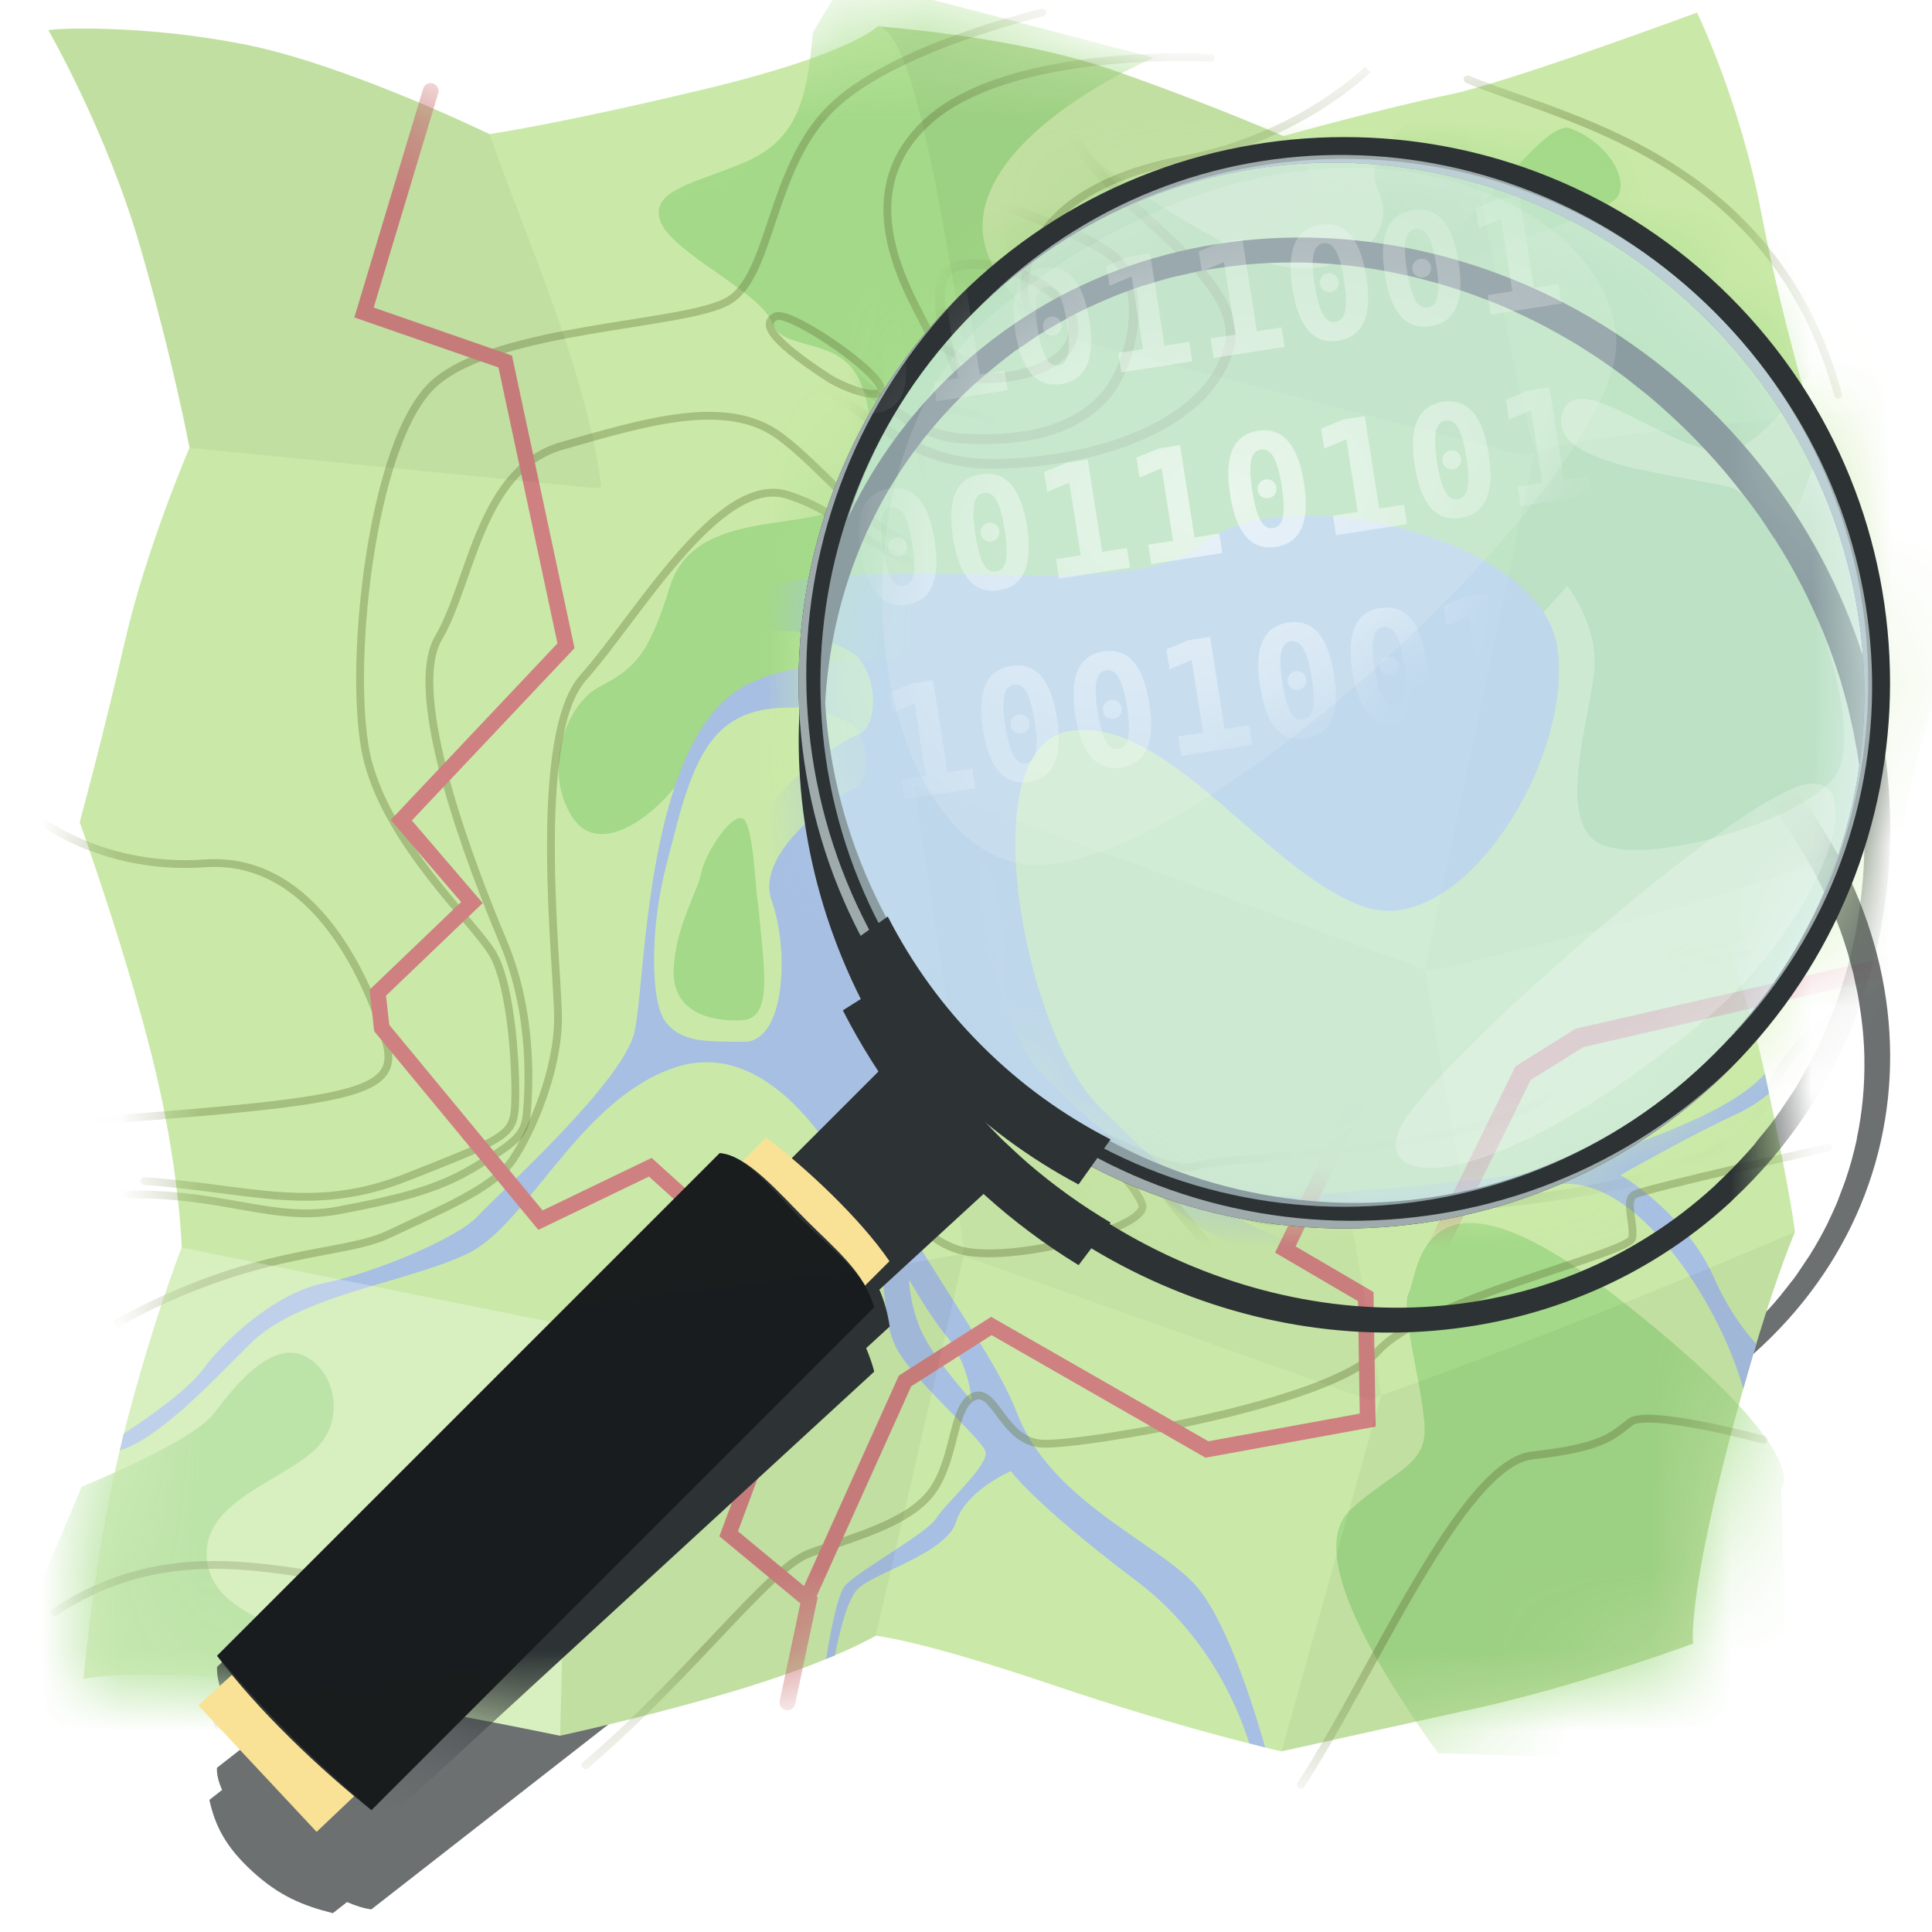 <svg width="24" height="24" viewBox="0 0 24 24" fill="none" xmlns="http://www.w3.org/2000/svg">
<g clip-path="url(#clip0_354_4519)">
<g opacity="0.7" filter="url(#filter0_f_354_4519)">
<path d="M16.7 6.909C14.986 6.791 13.272 7.222 11.955 8.229C11.938 8.241 11.922 8.251 11.906 8.264C9.758 9.94 9.353 12.656 10.691 14.918L10.469 15.037C10.691 15.409 10.956 15.762 11.258 16.094L9.961 17.108C9.83 17.051 9.689 17.004 9.517 16.964L9.24 17.18C9.132 17.133 9.031 17.098 8.941 17.087L2.695 21.96C2.691 22.05 2.717 22.142 2.759 22.235L2.707 22.276L2.601 22.359C2.67 22.672 2.796 22.936 3.133 23.245C3.47 23.554 3.759 23.671 4.135 23.766L4.241 23.683L4.311 23.628C4.417 23.674 4.519 23.707 4.613 23.719L10.859 18.846C10.835 18.764 10.799 18.682 10.759 18.599L11.051 18.371C11.027 18.226 10.985 18.102 10.923 17.983L12.217 16.974C12.583 17.255 12.978 17.506 13.398 17.724L13.556 17.546C16.113 18.857 19.346 18.736 21.495 17.06C21.511 17.047 21.524 17.035 21.541 17.022C24.141 14.95 24.127 11.336 21.495 8.922C20.171 7.708 18.436 7.028 16.701 6.909L16.7 6.909ZM16.652 7.177L16.682 7.179C16.775 7.187 16.867 7.197 16.959 7.208C17.053 7.22 17.146 7.233 17.239 7.248L17.267 7.252L17.294 7.257C17.308 7.259 17.322 7.263 17.337 7.265C17.424 7.28 17.512 7.296 17.599 7.314C17.659 7.327 17.718 7.341 17.778 7.355L17.878 7.377C17.949 7.395 18.018 7.413 18.088 7.433L18.18 7.457C18.187 7.459 18.194 7.462 18.201 7.464C18.294 7.491 18.386 7.519 18.478 7.55C18.485 7.553 18.492 7.554 18.5 7.557C18.593 7.588 18.685 7.621 18.777 7.656C18.782 7.658 18.787 7.66 18.792 7.662C18.885 7.698 18.977 7.735 19.069 7.774C19.074 7.776 19.079 7.778 19.084 7.781C19.176 7.82 19.268 7.862 19.358 7.905C19.362 7.907 19.366 7.909 19.37 7.911C19.461 7.955 19.552 7.999 19.641 8.046C19.644 8.048 19.647 8.05 19.65 8.052C19.741 8.1 19.83 8.148 19.918 8.2C19.921 8.201 19.924 8.203 19.927 8.205C20.016 8.257 20.103 8.31 20.189 8.365C20.243 8.4 20.295 8.436 20.347 8.472L20.454 8.544C20.456 8.545 20.458 8.545 20.46 8.547C20.546 8.607 20.63 8.671 20.713 8.735C20.884 8.866 21.049 9.004 21.206 9.148C21.362 9.291 21.51 9.44 21.65 9.595C21.651 9.596 21.653 9.596 21.654 9.597C21.722 9.673 21.791 9.749 21.854 9.826C21.882 9.859 21.907 9.893 21.934 9.927L22.04 10.063C22.042 10.065 22.045 10.067 22.046 10.069C22.105 10.146 22.16 10.224 22.214 10.303C22.216 10.305 22.218 10.308 22.22 10.311C22.273 10.389 22.323 10.469 22.372 10.549C22.374 10.551 22.377 10.554 22.378 10.557C22.427 10.636 22.471 10.716 22.515 10.796C22.517 10.8 22.519 10.803 22.521 10.807C22.565 10.887 22.607 10.967 22.646 11.048C22.648 11.052 22.65 11.057 22.652 11.061C22.691 11.141 22.727 11.222 22.761 11.303C22.763 11.308 22.765 11.312 22.767 11.317C22.801 11.397 22.832 11.477 22.861 11.558C22.864 11.564 22.865 11.571 22.868 11.577C22.896 11.656 22.922 11.737 22.947 11.817C22.949 11.823 22.951 11.829 22.953 11.836C22.961 11.862 22.967 11.889 22.974 11.915L23.023 12.096C23.03 12.125 23.035 12.154 23.041 12.183L23.075 12.338C23.089 12.412 23.101 12.487 23.111 12.562C23.113 12.575 23.116 12.587 23.117 12.599L23.12 12.622L23.123 12.646C23.134 12.726 23.142 12.806 23.148 12.885C23.154 12.963 23.158 13.043 23.16 13.121C23.16 13.13 23.16 13.138 23.16 13.147C23.162 13.234 23.16 13.321 23.157 13.408C23.154 13.484 23.149 13.56 23.142 13.636L23.139 13.667C23.131 13.743 23.123 13.818 23.111 13.893C23.099 13.971 23.085 14.05 23.069 14.127C23.067 14.134 23.067 14.141 23.066 14.148L23.06 14.179C23.044 14.252 23.025 14.326 23.005 14.4L22.996 14.432C22.976 14.505 22.953 14.576 22.929 14.648C22.913 14.695 22.895 14.742 22.877 14.789L22.826 14.925C22.797 14.994 22.767 15.062 22.734 15.13L22.716 15.168C22.712 15.177 22.708 15.186 22.704 15.195C22.669 15.265 22.633 15.334 22.594 15.402C22.558 15.468 22.519 15.532 22.479 15.596C22.471 15.608 22.462 15.62 22.454 15.633L22.329 15.82L22.301 15.86C22.282 15.887 22.261 15.912 22.24 15.938C22.205 15.985 22.168 16.03 22.131 16.076C22.13 16.076 22.131 16.078 22.131 16.078C22.083 16.136 22.033 16.194 21.982 16.251C21.937 16.301 21.889 16.348 21.842 16.397C21.823 16.416 21.807 16.438 21.787 16.457L21.747 16.496C21.732 16.512 21.715 16.526 21.699 16.542C21.645 16.593 21.589 16.643 21.531 16.693C21.472 16.745 21.411 16.796 21.349 16.846C21.333 16.858 21.319 16.872 21.303 16.884C19.245 18.49 16.212 18.56 13.784 17.29L13.796 17.276C13.436 17.094 13.089 16.885 12.762 16.644C12.709 16.605 12.658 16.565 12.606 16.525L12.457 16.406L12.43 16.384C12.35 16.316 12.273 16.247 12.195 16.177C12.118 16.105 12.043 16.035 11.97 15.962L11.946 15.937C11.902 15.893 11.86 15.847 11.818 15.802L11.69 15.661C11.433 15.366 11.214 15.056 11.03 14.738L11.011 14.747C9.712 12.597 10.04 10.046 12.098 8.44C12.114 8.428 12.131 8.417 12.147 8.405C12.211 8.356 12.275 8.309 12.342 8.263C12.405 8.219 12.469 8.176 12.534 8.134L12.613 8.083C12.646 8.062 12.682 8.045 12.716 8.025C12.777 7.99 12.837 7.953 12.899 7.919C12.971 7.881 13.044 7.843 13.118 7.808L13.289 7.726L13.419 7.668C13.486 7.64 13.553 7.615 13.62 7.589L13.672 7.569C13.764 7.535 13.855 7.502 13.949 7.472C14.033 7.445 14.117 7.42 14.202 7.396C14.217 7.392 14.232 7.391 14.247 7.387C14.342 7.361 14.435 7.337 14.53 7.316C14.585 7.304 14.64 7.294 14.695 7.283L14.865 7.251C14.951 7.236 15.038 7.223 15.124 7.212C15.131 7.211 15.139 7.211 15.145 7.211L15.267 7.196L15.465 7.176C15.473 7.175 15.481 7.176 15.489 7.175C15.582 7.168 15.676 7.162 15.769 7.158C15.96 7.151 16.152 7.151 16.345 7.159C16.447 7.163 16.55 7.169 16.652 7.177V7.177L16.652 7.177Z" fill="#2D3335"/>
</g>
<g opacity="0.5" filter="url(#filter1_f_354_4519)">
<path d="M0.601 4.273C0.601 4.273 1.331 5.181 1.745 6.397C2.159 7.613 2.354 8.5 2.354 8.5C2.354 8.5 1.818 9.551 1.55 10.541L0.99 12.602C0.99 12.602 1.55 13.921 1.891 15.076C2.232 16.23 2.257 16.911 2.257 16.911C2.257 16.911 1.867 17.756 1.526 18.91C1.185 20.065 1.039 21.446 1.039 21.446C1.039 21.446 1.94 21.281 3.815 21.549C5.69 21.817 6.956 22.044 6.956 22.044C6.956 22.044 8.198 21.817 9.294 21.529C10.39 21.24 10.877 20.993 10.877 20.993C10.877 20.993 11.413 21.034 13.069 21.508C14.725 21.982 15.918 22.209 15.918 22.209L18.451 21.735C19.717 21.487 21.032 21.075 21.032 21.075C21.032 21.075 20.959 20.663 21.446 19.055C21.933 17.447 22.298 16.746 22.298 16.746L21.933 15.282C21.616 14.025 20.959 12.829 20.959 12.829C20.959 12.829 21.129 11.798 21.616 10.706L22.615 8.5C22.615 8.5 22.152 7.242 21.884 6.046C21.616 4.851 21.081 4.088 21.081 4.088C21.081 4.088 18.718 4.83 17.988 4.954C17.257 5.077 15.942 5.387 15.942 5.387C15.942 5.387 14.993 5.036 13.799 4.686C12.606 4.335 10.902 4.232 10.902 4.232C10.902 4.232 10.585 4.521 8.758 4.892C6.932 5.263 6.08 5.366 6.08 5.366C6.08 5.366 4.278 4.624 3.011 4.418C1.745 4.212 0.674 4.253 0.601 4.273Z" fill="url(#paint0_linear_354_4519)"/>
</g>
<path d="M0.601 0.375C0.601 0.375 1.331 1.642 1.745 3.078C2.159 4.515 2.354 5.562 2.354 5.562C2.354 5.562 1.818 6.804 1.55 7.973C1.282 9.142 0.99 10.214 0.99 10.214C0.99 10.214 1.55 11.772 1.891 13.136C2.232 14.5 2.257 15.498 2.257 15.498C2.257 15.498 1.867 16.496 1.526 17.86C1.185 19.224 1.039 20.855 1.039 20.855C1.039 20.855 1.94 20.661 3.815 20.977C5.69 21.294 6.956 21.562 6.956 21.562C6.956 21.562 8.198 21.294 9.294 20.953C10.39 20.612 10.877 20.32 10.877 20.32C10.877 20.32 11.413 20.368 13.069 20.928C14.725 21.489 15.918 21.756 15.918 21.756L18.451 21.196C19.717 20.904 21.032 20.417 21.032 20.417C21.032 20.417 20.959 19.93 21.446 18.031C21.933 16.131 22.298 15.303 22.298 15.303C22.298 15.303 22.25 14.865 21.933 13.379C21.616 11.894 20.959 10.482 20.959 10.482C20.959 10.482 21.129 9.459 21.616 8.168L22.615 5.562C22.615 5.562 22.152 4.077 21.884 2.664C21.616 1.252 21.081 0.156 21.081 0.156C21.081 0.156 18.718 1.033 17.988 1.179C17.257 1.325 15.942 1.69 15.942 1.69C15.942 1.69 14.993 1.276 13.799 0.862C12.606 0.448 10.902 0.327 10.902 0.327C10.902 0.327 10.585 0.668 8.758 1.106C6.932 1.544 6.08 1.666 6.08 1.666C6.08 1.666 4.278 0.789 3.011 0.546C1.745 0.302 0.674 0.351 0.601 0.375Z" fill="#CEEEAB"/>
<mask id="mask0_354_4519" style="mask-type:luminance" maskUnits="userSpaceOnUse" x="0" y="0" width="23" height="22">
<path d="M0.602 0.375C0.602 0.375 1.332 1.642 1.746 3.078C2.16 4.515 2.355 5.562 2.355 5.562C2.355 5.562 1.819 6.804 1.551 7.973C1.283 9.142 0.991 10.214 0.991 10.214C0.991 10.214 1.551 11.772 1.892 13.136C2.233 14.5 2.257 15.498 2.257 15.498C2.257 15.498 1.868 16.496 1.527 17.86C1.186 19.224 1.04 20.855 1.04 20.855C1.04 20.855 1.941 20.661 3.816 20.977C5.691 21.294 6.957 21.562 6.957 21.562C6.957 21.562 8.199 21.294 9.295 20.953C10.391 20.612 10.878 20.32 10.878 20.32C10.878 20.32 11.414 20.368 13.07 20.928C14.726 21.489 15.919 21.756 15.919 21.756L18.451 21.196C19.718 20.904 21.033 20.417 21.033 20.417C21.033 20.417 20.96 19.93 21.447 18.031C21.934 16.131 22.299 15.303 22.299 15.303C22.299 15.303 22.25 14.865 21.934 13.379C21.617 11.894 20.96 10.482 20.96 10.482C20.96 10.482 21.13 9.459 21.617 8.168L22.616 5.562C22.616 5.562 22.153 4.077 21.885 2.664C21.617 1.252 21.082 0.156 21.082 0.156C21.082 0.156 18.719 1.033 17.989 1.179C17.258 1.325 15.943 1.69 15.943 1.69C15.943 1.69 14.994 1.276 13.8 0.862C12.607 0.448 10.902 0.327 10.902 0.327C10.902 0.327 10.586 0.668 8.759 1.106C6.933 1.544 6.081 1.666 6.081 1.666C6.081 1.666 4.279 0.789 3.012 0.546C1.746 0.302 0.675 0.351 0.602 0.375Z" fill="white"/>
</mask>
<g mask="url(#mask0_354_4519)">
<path d="M10.512 -0.282L10.098 0.4C10.025 1.276 9.879 1.739 9.27 2.007C8.661 2.275 8.077 2.348 8.199 2.737C8.32 3.127 9.465 3.638 9.587 4.004C9.709 4.369 10.39 4.174 10.658 4.686C10.926 5.197 10.853 6.171 10.293 6.366C9.733 6.561 8.588 6.415 8.32 7.291C8.053 8.168 7.858 8.314 7.444 8.533C7.03 8.752 6.738 9.556 7.103 10.14C7.468 10.725 8.296 10.019 8.564 9.507C8.832 8.996 9.27 8.655 9.27 8.655H11.584L17.331 8.484L17.647 8.119C17.647 8.119 17.964 8.509 17.915 8.972C17.866 9.434 17.55 10.408 17.939 10.652C18.329 10.895 19.839 10.457 20.277 9.97C20.716 9.483 19.815 7.218 19.255 7.096C18.694 6.975 17.452 6.926 17.599 6.415C17.745 5.903 18.743 6.853 19.279 6.731C19.815 6.609 20.91 4.686 20.448 4.272C19.985 3.858 18.086 3.76 17.939 3.492C17.793 3.224 19.985 2.713 20.107 2.421C20.229 2.129 19.863 1.715 19.498 1.593C19.133 1.471 18.134 3.176 17.452 3.127C16.771 3.078 15.504 3.687 15.772 4.247C16.04 4.807 15.188 5.319 14.36 4.88C13.532 4.442 11.949 3.614 12.241 2.543C12.533 1.471 14.335 0.716 14.335 0.716L10.512 -0.282ZM9.191 10.162C9.036 10.176 8.756 10.618 8.71 10.847C8.661 11.09 8.394 11.504 8.369 12.04C8.345 12.576 8.832 12.697 9.222 12.673C9.611 12.649 9.489 12.015 9.416 11.212C9.392 11.212 9.368 10.213 9.222 10.165C9.212 10.162 9.201 10.161 9.191 10.162H9.191ZM18.223 15.193C17.605 15.222 17.577 15.921 17.501 16.058C17.38 16.277 17.72 17.397 17.696 17.811C17.672 18.225 17.233 18.323 16.771 18.761C16.308 19.199 16.819 20.32 17.866 21.781L22.226 21.902L22.128 18.493C22.128 18.493 22.591 18.079 20.107 16.131C19.175 15.4 18.593 15.176 18.223 15.193ZM3.614 16.804C3.222 16.794 2.808 17.361 2.671 17.543C2.525 17.738 2.062 18.03 1.015 18.469L-0.397 21.805L4.765 22.219C4.765 22.219 4.936 21.148 4.351 20.685C3.767 20.222 2.671 20.125 2.573 19.394C2.476 18.664 3.474 18.42 3.913 18.006C4.351 17.592 4.108 16.91 3.694 16.813C3.668 16.807 3.641 16.804 3.614 16.804Z" fill="#A6DD8B"/>
</g>
<path d="M15.166 7.496C14.702 7.494 14.286 7.59 14.043 7.803C13.263 8.485 10.633 7.876 9.318 8.485C8.003 9.094 8.028 12.186 7.882 12.819C7.736 13.453 6.177 14.841 5.933 15.109C5.69 15.377 4.643 15.815 4.034 15.937C3.425 16.058 2.792 16.643 2.524 17.008C2.327 17.276 1.803 17.636 1.538 17.809C1.533 17.826 1.53 17.843 1.526 17.86C1.513 17.913 1.502 17.966 1.489 18.019C1.974 17.862 2.578 17.222 3.109 16.692C3.717 16.083 5.057 15.937 5.812 15.571C6.567 15.206 7.2 13.648 8.393 13.258C9.586 12.868 10.463 14.402 10.755 15.06C11.047 15.717 10.926 16.302 11.12 16.716C11.315 17.13 12.192 17.86 12.241 18.031C12.289 18.201 11.754 18.664 11.632 18.859C11.51 19.054 10.609 19.541 10.487 19.711C10.393 19.843 10.3 20.371 10.262 20.609L10.372 20.564C10.419 20.317 10.519 19.874 10.658 19.735C10.853 19.541 11.754 19.297 11.876 18.907C11.997 18.518 12.557 18.274 12.557 18.274C12.557 18.274 12.825 18.664 14.116 19.638C14.976 20.288 15.359 21.151 15.519 21.656L15.717 21.708C15.598 21.287 15.246 20.126 14.846 19.687C14.359 19.151 13.044 18.64 12.63 17.544C12.216 16.448 10.244 14.208 10.926 13.623C11.607 13.039 12.533 13.233 13.702 14.354C14.871 15.474 18.207 14.914 19.327 14.719C20.297 14.55 21.357 16.169 21.656 17.255L21.817 16.695C21.648 16.507 21.457 16.244 21.3 15.888C20.934 15.06 20.131 14.597 20.131 14.597C20.131 14.597 20.983 14.11 21.567 13.842C21.725 13.77 21.86 13.679 21.975 13.584L21.933 13.38L21.924 13.337C21.459 13.879 20.05 14.274 19.814 14.402C19.546 14.549 18.036 14.695 16.332 14.841C14.627 14.987 13.726 14.11 12.996 13.404C12.265 12.698 11.729 9.897 12.703 9.703C13.677 9.508 14.652 11.042 15.626 11.358C16.6 11.675 17.72 9.824 17.549 8.729C17.432 7.975 16.186 7.499 15.166 7.496ZM9.97 8.789C10.094 8.789 10.54 8.945 10.609 9.021C10.828 9.264 10.804 9.727 10.609 9.8C10.414 9.873 9.367 10.579 9.586 11.188C9.805 11.797 9.757 12.941 9.245 12.941C8.734 12.941 8.466 12.941 8.271 12.698C8.076 12.454 8.076 11.529 8.271 10.774C8.466 10.019 8.612 9.313 9.051 8.996C9.352 8.779 9.697 8.789 9.97 8.789H9.97ZM11.294 15.909C11.314 15.911 11.48 16.252 11.754 16.594C12.046 16.959 12.07 17.398 12.07 17.398C12.07 17.398 11.656 16.935 11.486 16.618C11.315 16.302 11.291 15.912 11.291 15.912C11.291 15.909 11.293 15.909 11.294 15.909Z" fill="#AAC3E7"/>
<path opacity="0.387" d="M11.681 6.22C12.29 6.269 12.874 6.001 12.728 5.587C12.582 5.173 11.51 4.881 11.437 5.295C11.364 5.709 11.632 6.317 11.681 6.22Z" stroke="#6D7F42" stroke-width="0.097" stroke-linejoin="round"/>
<path opacity="0.387" d="M10.317 4.71C9.489 4.174 9.489 4.004 9.635 3.931C9.781 3.858 10.634 4.418 10.877 4.71C11.121 5.002 10.658 4.905 10.317 4.71Z" stroke="#6D7F42" stroke-width="0.097" stroke-linejoin="round"/>
<mask id="mask1_354_4519" style="mask-type:luminance" maskUnits="userSpaceOnUse" x="0" y="0" width="23" height="22">
<path d="M0.602 0.375C0.602 0.375 1.332 1.642 1.746 3.078C2.16 4.515 2.355 5.562 2.355 5.562C2.355 5.562 1.819 6.804 1.551 7.973C1.283 9.142 0.991 10.214 0.991 10.214C0.991 10.214 1.551 11.772 1.892 13.136C2.233 14.5 2.257 15.498 2.257 15.498C2.257 15.498 1.868 16.496 1.527 17.86C1.186 19.224 1.04 20.855 1.04 20.855C1.04 20.855 1.941 20.661 3.816 20.977C5.691 21.294 6.957 21.562 6.957 21.562C6.957 21.562 8.199 21.294 9.295 20.953C10.391 20.612 10.878 20.32 10.878 20.32C10.878 20.32 11.414 20.368 13.07 20.928C14.726 21.489 15.919 21.756 15.919 21.756L18.451 21.196C19.718 20.904 21.033 20.417 21.033 20.417C21.033 20.417 20.96 19.93 21.447 18.031C21.934 16.131 22.299 15.303 22.299 15.303C22.299 15.303 22.25 14.865 21.934 13.379C21.617 11.894 20.96 10.482 20.96 10.482C20.96 10.482 21.13 9.459 21.617 8.168L22.616 5.562C22.616 5.562 22.153 4.077 21.885 2.664C21.617 1.252 21.082 0.156 21.082 0.156C21.082 0.156 18.719 1.033 17.989 1.179C17.258 1.325 15.943 1.69 15.943 1.69C15.943 1.69 14.994 1.276 13.8 0.862C12.607 0.448 10.902 0.327 10.902 0.327C10.902 0.327 10.586 0.668 8.759 1.106C6.933 1.544 6.081 1.666 6.081 1.666C6.081 1.666 4.279 0.789 3.012 0.546C1.746 0.302 0.675 0.351 0.602 0.375Z" fill="white"/>
</mask>
<g mask="url(#mask1_354_4519)">
<path opacity="0.387" d="M1.258 13.915C4.473 13.672 4.984 13.575 4.789 12.917C4.595 12.259 3.937 10.628 2.549 10.725C1.161 10.823 0.333 10.068 0.333 10.068" stroke="#6D7F42" stroke-width="0.097" stroke-linecap="round" stroke-linejoin="round"/>
<path opacity="0.387" d="M1.429 16.448C3.206 15.474 4.229 15.62 4.838 15.328C5.447 15.036 6.129 14.768 6.372 14.402C6.616 14.037 6.932 13.282 6.932 12.649C6.932 12.016 6.591 9.142 7.249 8.412C7.906 7.681 8.929 5.879 9.781 6.147C10.634 6.415 10.975 7.097 11.924 7.073C12.874 7.048 14.043 6.683 14.287 5.879C14.53 5.076 12.752 4.321 12.728 3.639C12.704 2.957 13.264 2.251 14.7 1.983C16.137 1.715 16.99 0.863 16.99 0.863" stroke="#6D7F42" stroke-width="0.097"/>
<path opacity="0.387" d="M1.137 14.866C2.622 14.719 3.304 15.207 4.205 15.036C5.106 14.866 5.496 14.744 5.934 14.476C6.372 14.208 6.519 14.111 6.543 13.843C6.567 13.575 6.64 12.625 6.251 11.7C5.861 10.774 5.033 8.631 5.447 7.925C5.861 7.219 5.958 5.831 6.981 5.539C8.004 5.247 9.027 4.93 9.684 5.417C10.342 5.904 10.926 6.805 11.632 6.829C12.339 6.854 12.777 6.683 13.045 6.391C13.313 6.099 13.483 5.393 13.215 5.052C12.947 4.711 11.706 4.516 11.535 4.126C11.364 3.737 10.488 2.47 11.511 1.521C12.533 0.571 15.042 0.717 15.042 0.717" stroke="#6D7F42" stroke-width="0.097" stroke-linecap="round" stroke-linejoin="round"/>
<path opacity="0.387" d="M1.794 14.671C3.133 14.768 3.888 15.085 5.057 14.622C6.226 14.159 6.372 14.11 6.396 13.77C6.421 13.429 6.372 12.235 6.104 11.821C5.836 11.407 4.838 10.482 4.57 9.459C4.302 8.436 4.594 5.465 5.398 4.759C6.202 4.053 8.515 4.053 9.051 3.736C9.587 3.42 9.562 2.105 10.317 1.35C11.072 0.595 12.947 0.157 12.947 0.157" stroke="#6D7F42" stroke-width="0.097" stroke-linecap="round" stroke-linejoin="round"/>
<path opacity="0.387" d="M18.231 0.985C19.376 1.472 22.03 1.935 22.834 4.906" stroke="#6D7F42" stroke-width="0.097" stroke-linecap="round" stroke-linejoin="round"/>
<path opacity="0.387" d="M0.674 20.028C2.525 18.81 4.181 19.906 5.447 19.638C6.713 19.37 9.173 16.01 9.928 16.034C10.682 16.059 10.463 14.89 10.755 14.744C11.048 14.598 11.291 15.328 11.9 15.523C12.509 15.718 14.287 15.255 14.189 14.963C14.092 14.671 13.507 14.208 13.653 14.135C13.8 14.062 14.481 14.622 14.895 14.476C15.309 14.33 19.157 14.378 19.62 13.161C20.082 11.943 21.714 11.846 21.714 11.846" stroke="#6D7F42" stroke-width="0.097" stroke-linecap="round" stroke-linejoin="round"/>
<path opacity="0.387" d="M7.273 21.928C8.588 20.808 9.538 19.492 10.05 19.298C10.561 19.103 11.291 18.932 11.584 18.518C11.876 18.104 11.827 17.471 12.095 17.349C12.363 17.228 12.46 17.91 12.947 17.934C13.434 17.958 16.527 17.447 17.112 16.789C17.696 16.132 20.253 15.572 20.277 15.377C20.302 15.182 20.18 14.914 20.302 14.841C20.424 14.768 22.713 14.257 22.713 14.257" stroke="#6D7F42" stroke-width="0.097" stroke-linecap="round" stroke-linejoin="round"/>
<path opacity="0.387" d="M16.161 22.171C17.038 20.832 18.158 18.178 19.035 18.08C19.911 17.983 20.033 17.837 20.252 17.666C20.471 17.496 21.908 17.885 21.908 17.885" stroke="#6D7F42" stroke-width="0.097" stroke-linecap="round" stroke-linejoin="round"/>
</g>
<mask id="mask2_354_4519" style="mask-type:luminance" maskUnits="userSpaceOnUse" x="0" y="0" width="23" height="22">
<path d="M0.602 0.375C0.602 0.375 1.332 1.642 1.746 3.078C2.16 4.515 2.355 5.562 2.355 5.562C2.355 5.562 1.819 6.804 1.551 7.973C1.283 9.142 0.991 10.214 0.991 10.214C0.991 10.214 1.551 11.772 1.892 13.136C2.233 14.5 2.257 15.498 2.257 15.498C2.257 15.498 1.868 16.496 1.527 17.86C1.186 19.224 1.04 20.855 1.04 20.855C1.04 20.855 1.941 20.661 3.816 20.977C5.691 21.294 6.957 21.562 6.957 21.562C6.957 21.562 8.199 21.294 9.295 20.953C10.391 20.612 10.878 20.32 10.878 20.32C10.878 20.32 11.414 20.368 13.07 20.928C14.726 21.489 15.919 21.756 15.919 21.756L18.451 21.196C19.718 20.904 21.033 20.417 21.033 20.417C21.033 20.417 20.96 19.93 21.447 18.031C21.934 16.131 22.299 15.303 22.299 15.303C22.299 15.303 22.25 14.865 21.934 13.379C21.617 11.894 20.96 10.482 20.96 10.482C20.96 10.482 21.13 9.459 21.617 8.168L22.616 5.562C22.616 5.562 22.153 4.077 21.885 2.664C21.617 1.252 21.082 0.156 21.082 0.156C21.082 0.156 18.719 1.033 17.989 1.179C17.258 1.325 15.943 1.69 15.943 1.69C15.943 1.69 14.994 1.276 13.8 0.862C12.607 0.448 10.902 0.327 10.902 0.327C10.902 0.327 10.586 0.668 8.759 1.106C6.933 1.544 6.081 1.666 6.081 1.666C6.081 1.666 4.279 0.789 3.012 0.546C1.746 0.302 0.675 0.351 0.602 0.375Z" fill="white"/>
</mask>
<g mask="url(#mask2_354_4519)">
<path d="M5.35 1.13L4.522 3.882L6.276 4.491L7.031 8.022L4.985 10.189L5.862 11.212L4.693 12.332L4.742 12.771L6.714 15.157L8.078 14.5L10.075 16.302L9.052 19.053L10.05 19.881L9.782 21.148" stroke="#D38484" stroke-width="0.195" stroke-linecap="round"/>
<path d="M10.025 19.857L11.243 17.154L12.315 16.472L14.993 18.006L16.99 17.641L16.966 16.107L15.967 15.522L17.209 12.965L17.769 12.6L21.544 11.626" stroke="#D38484" stroke-width="0.195" stroke-linecap="round"/>
</g>
<path opacity="0.039" d="M0.601 0.375C0.601 0.375 1.331 1.642 1.745 3.078C2.159 4.515 2.354 5.562 2.354 5.562C2.354 5.562 1.818 6.804 1.55 7.973C1.282 9.142 0.99 10.214 0.99 10.214C0.99 10.214 1.55 11.772 1.891 13.136C2.232 14.5 2.257 15.498 2.257 15.498C2.257 15.498 1.867 16.496 1.526 17.86C1.185 19.224 1.039 20.855 1.039 20.855C1.039 20.855 1.94 20.661 3.815 20.977C5.69 21.294 6.956 21.562 6.956 21.562C6.956 21.562 8.198 21.294 9.294 20.953C10.39 20.612 10.877 20.32 10.877 20.32C10.877 20.32 11.413 20.368 13.069 20.928C14.725 21.489 15.918 21.756 15.918 21.756L18.451 21.196C19.717 20.904 21.032 20.417 21.032 20.417C21.032 20.417 20.959 19.93 21.446 18.031C21.933 16.131 22.298 15.303 22.298 15.303C22.298 15.303 22.25 14.865 21.933 13.379C21.616 11.894 20.959 10.482 20.959 10.482C20.959 10.482 21.129 9.459 21.616 8.168L22.615 5.562C22.615 5.562 22.152 4.077 21.884 2.664C21.616 1.252 21.081 0.156 21.081 0.156C21.081 0.156 18.718 1.033 17.988 1.179C17.257 1.325 15.942 1.69 15.942 1.69C15.942 1.69 14.993 1.276 13.799 0.862C12.606 0.448 10.902 0.327 10.902 0.327C10.902 0.327 10.585 0.668 8.758 1.106C6.932 1.544 6.08 1.666 6.08 1.666C6.08 1.666 4.278 0.789 3.011 0.546C1.745 0.302 0.674 0.351 0.601 0.375Z" fill="url(#paint1_linear_354_4519)"/>
<g opacity="0.27">
<path d="M21.082 0.156C21.082 0.156 18.72 1.033 17.989 1.179C17.258 1.325 15.943 1.69 15.943 1.69C16.423 1.558 17.057 6.112 17.331 6.78L17.325 6.807C18.476 6.411 22.314 6.343 22.616 5.562C22.616 5.562 22.153 4.077 21.885 2.664C21.617 1.252 21.082 0.156 21.082 0.156Z" fill="url(#paint2_linear_354_4519)"/>
<path d="M2.355 5.562C2.355 5.562 1.819 6.804 1.551 7.973C1.283 9.142 0.991 10.214 0.991 10.214L5.922 11.8L7.46 6.062L2.355 5.562Z" fill="url(#paint3_linear_354_4519)"/>
<path d="M2.258 15.498C2.258 15.498 1.868 16.497 1.527 17.86C1.186 19.224 1.04 20.855 1.04 20.855C1.04 20.855 1.054 20.851 1.083 20.846C1.281 20.813 2.176 20.7 3.816 20.977C5.691 21.294 6.958 21.562 6.958 21.562L7.101 16.448L7.028 16.46L2.258 15.498Z" fill="url(#paint4_linear_354_4519)"/>
<path d="M10.903 0.327C10.903 0.327 10.586 0.668 8.76 1.106C6.933 1.544 6.081 1.666 6.081 1.666C6.586 3.098 7.253 4.517 7.469 6.025L7.46 6.056L12.139 5.672L12.248 5.696C11.921 4.399 11.489 0.379 10.903 0.327V0.327Z" fill="url(#paint5_linear_354_4519)"/>
<path d="M11.179 10.278L5.956 11.809L5.922 11.8L5.91 11.845L7.103 16.375L7.1 16.448L11.919 15.584L11.971 15.602L11.974 15.596L11.17 10.311L11.179 10.278V10.278Z" fill="url(#paint6_linear_354_4519)"/>
<path d="M12.248 5.696L12.315 5.928L11.18 10.277L11.189 10.274L16.236 11.967L17.325 6.807L17.228 6.844L12.248 5.696Z" fill="url(#paint7_linear_354_4519)"/>
<path d="M11.952 15.596L10.878 20.32C10.878 20.32 11.414 20.369 13.07 20.929L13.666 21.127L14.214 21.294C15.248 21.606 15.919 21.757 15.919 21.757L17.158 17.334L17.009 17.389L11.952 15.596Z" fill="url(#paint8_linear_354_4519)"/>
<path d="M20.959 10.481C19.433 11.094 17.872 11.568 16.278 11.982L16.235 11.967L17.161 17.324L17.158 17.334C18.895 16.714 20.604 16.029 22.299 15.303C22.299 15.303 22.25 14.865 21.934 13.379C21.617 11.894 20.959 10.481 20.959 10.481Z" fill="url(#paint9_linear_354_4519)"/>
</g>
<g opacity="0.043">
<path d="M1.061 0.355C0.953 0.354 0.869 0.358 0.796 0.361L0.684 0.367C0.681 0.367 0.677 0.367 0.675 0.367L0.602 0.376C0.602 0.376 1.332 1.642 1.746 3.079C2.16 4.516 2.355 5.563 2.355 5.563L7.368 6.062L7.46 6.056L7.469 6.026C7.253 4.518 6.586 3.099 6.081 1.667C6.081 1.667 4.279 0.79 3.013 0.546L2.72 0.495L2.55 0.467L2.483 0.458C2.356 0.44 2.231 0.425 2.112 0.412C2.04 0.405 1.976 0.4 1.908 0.394L1.713 0.379L1.442 0.364C1.3 0.358 1.172 0.355 1.061 0.355L1.061 0.355Z" fill="url(#paint10_linear_354_4519)"/>
<path d="M0.991 10.213C0.991 10.213 1.551 11.772 1.892 13.136C2.233 14.499 2.258 15.498 2.258 15.498L7.027 16.46L7.101 16.448L7.104 16.374L5.91 11.845L5.922 11.799L0.991 10.213Z" fill="url(#paint11_linear_354_4519)"/>
<path d="M12.139 5.672L7.466 6.062H7.46L5.923 11.8L5.956 11.809L11.18 10.278L12.315 5.928C12.293 5.866 12.271 5.787 12.248 5.697L12.139 5.672V5.672Z" fill="url(#paint12_linear_354_4519)"/>
<path d="M11.919 15.583L7.1 16.448L6.957 21.561C6.957 21.561 8.199 21.294 9.295 20.953C10.391 20.612 10.878 20.32 10.878 20.32L11.97 15.601L11.919 15.583V15.583Z" fill="url(#paint13_linear_354_4519)"/>
<path d="M10.902 0.327C11.488 0.379 11.92 4.399 12.248 5.696L17.228 6.844C17.258 6.831 17.29 6.819 17.325 6.807L17.331 6.78C17.057 6.112 16.423 1.558 15.943 1.69L15.776 1.62C15.453 1.484 14.695 1.173 13.8 0.862C12.607 0.448 10.902 0.327 10.902 0.327H10.902Z" fill="url(#paint14_linear_354_4519)"/>
<path d="M11.188 10.274L11.179 10.277L11.17 10.311L11.973 15.498L11.952 15.595L17.008 17.388L17.157 17.334L17.16 17.324L16.235 11.967L11.188 10.274H11.188Z" fill="url(#paint15_linear_354_4519)"/>
<path d="M22.299 15.303C20.604 16.03 18.895 16.714 17.158 17.334L15.919 21.756L18.451 21.196C19.718 20.904 21.033 20.417 21.033 20.417C21.033 20.417 20.96 19.93 21.447 18.031C21.934 16.131 22.299 15.303 22.299 15.303Z" fill="url(#paint16_linear_354_4519)"/>
<path d="M22.616 5.562C22.313 6.343 18.475 6.411 17.325 6.807L16.235 11.967L16.278 11.982C17.872 11.568 19.434 11.094 20.96 10.482C20.96 10.482 21.13 9.459 21.617 8.168L22.616 5.562Z" fill="url(#paint17_linear_354_4519)"/>
</g>
<mask id="mask3_354_4519" style="mask-type:luminance" maskUnits="userSpaceOnUse" x="10" y="1" width="14" height="14">
<path d="M12.1 13.084C14.641 15.626 18.762 15.626 21.304 13.084C23.845 10.542 23.845 6.421 21.304 3.88C18.762 1.338 14.641 1.338 12.1 3.88C9.558 6.422 9.558 10.542 12.1 13.084Z" fill="white"/>
</mask>
<g mask="url(#mask3_354_4519)">
<path d="M-1.885 -3.027C-1.885 -3.027 -0.97 -1.415 -0.451 0.399C0.067 2.214 0.311 3.532 0.311 3.532C0.311 3.532 -0.36 5.069 -0.695 6.523C-1.031 7.978 -1.397 9.31 -1.397 9.31C-1.397 9.31 -0.695 11.282 -0.268 13.002C0.159 14.722 0.189 15.973 0.189 15.973C0.189 15.973 -0.299 17.21 -0.726 18.906C-1.153 20.602 -1.336 22.641 -1.336 22.641C-1.336 22.641 -0.207 22.429 2.141 22.892C4.49 23.354 6.076 23.735 6.076 23.735C6.076 23.735 7.632 23.443 9.004 23.055C10.377 22.667 10.987 22.318 10.987 22.318C10.987 22.318 11.658 22.398 13.732 23.158C15.806 23.918 17.301 24.296 17.301 24.296L20.473 23.684C22.059 23.363 23.706 22.799 23.706 22.799C23.706 22.799 23.615 22.187 24.225 19.825C24.835 17.463 25.292 16.439 25.292 16.439C25.292 16.439 25.231 15.888 24.835 14.016C24.438 12.145 23.615 10.352 23.615 10.352C23.615 10.352 23.828 9.077 24.438 7.478L25.689 4.249C25.689 4.249 25.109 2.372 24.774 0.594C24.438 -1.185 23.767 -2.576 23.767 -2.576C23.767 -2.576 20.808 -1.562 19.893 -1.405C18.978 -1.248 17.331 -0.837 17.331 -0.837C17.331 -0.837 16.142 -1.389 14.647 -1.95C13.153 -2.51 11.018 -2.723 11.018 -2.723C11.018 -2.723 10.621 -2.307 8.333 -1.823C6.046 -1.339 4.978 -1.216 4.978 -1.216C4.978 -1.216 2.721 -2.378 1.135 -2.728C-0.451 -3.078 -1.793 -3.055 -1.885 -3.027Z" fill="#CEEEAB"/>
<mask id="mask4_354_4519" style="mask-type:luminance" maskUnits="userSpaceOnUse" x="-2" y="-4" width="28" height="29">
<path d="M-1.882 -3.027C-1.882 -3.027 -0.967 -1.415 -0.448 0.399C0.07 2.214 0.314 3.532 0.314 3.532C0.314 3.532 -0.357 5.069 -0.692 6.523C-1.028 7.978 -1.394 9.31 -1.394 9.31C-1.394 9.31 -0.692 11.282 -0.265 13.002C0.162 14.722 0.192 15.973 0.192 15.973C0.192 15.973 -0.296 17.21 -0.723 18.906C-1.15 20.602 -1.333 22.641 -1.333 22.641C-1.333 22.641 -0.204 22.429 2.144 22.892C4.493 23.354 6.079 23.735 6.079 23.735C6.079 23.735 7.635 23.443 9.007 23.055C10.38 22.667 10.99 22.318 10.99 22.318C10.99 22.318 11.661 22.398 13.735 23.158C15.809 23.918 17.304 24.296 17.304 24.296L20.476 23.684C22.062 23.363 23.709 22.799 23.709 22.799C23.709 22.799 23.618 22.187 24.228 19.825C24.838 17.463 25.295 16.439 25.295 16.439C25.295 16.439 25.234 15.888 24.838 14.016C24.441 12.145 23.618 10.352 23.618 10.352C23.618 10.352 23.831 9.077 24.441 7.478L25.692 4.249C25.692 4.249 25.112 2.372 24.777 0.594C24.441 -1.185 23.77 -2.576 23.77 -2.576C23.77 -2.576 20.811 -1.562 19.896 -1.405C18.981 -1.248 17.334 -0.837 17.334 -0.837C17.334 -0.837 16.145 -1.389 14.65 -1.95C13.155 -2.51 11.02 -2.723 11.02 -2.723C11.02 -2.723 10.624 -2.307 8.336 -1.823C6.049 -1.339 4.981 -1.216 4.981 -1.216C4.981 -1.216 2.724 -2.378 1.138 -2.728C-0.448 -3.078 -1.79 -3.055 -1.882 -3.027Z" fill="white"/>
</mask>
<g mask="url(#mask4_354_4519)">
<path d="M10.532 -3.5L10.013 -2.661C9.922 -1.565 9.739 -0.991 8.976 -0.677C8.214 -0.363 7.482 -0.292 7.634 0.2C7.787 0.693 9.22 1.374 9.373 1.835C9.525 2.297 10.379 2.077 10.715 2.727C11.05 3.377 10.959 4.595 10.257 4.819C9.556 5.043 8.122 4.82 7.787 5.908C7.451 6.997 7.207 7.173 6.689 7.433C6.17 7.693 5.804 8.689 6.262 9.434C6.719 10.179 7.756 9.324 8.092 8.693C8.427 8.062 8.976 7.65 8.976 7.65L11.874 7.732L19.072 7.722L19.469 7.276C19.469 7.276 19.865 7.775 19.804 8.353C19.743 8.93 19.347 10.139 19.835 10.458C20.323 10.777 22.214 10.281 22.763 9.687C23.312 9.092 22.183 6.224 21.482 6.051C20.78 5.879 19.225 5.774 19.408 5.139C19.591 4.503 20.841 5.728 21.512 5.595C22.183 5.461 23.556 3.09 22.977 2.555C22.397 2.021 20.018 1.831 19.835 1.491C19.652 1.15 22.397 0.587 22.549 0.225C22.702 -0.136 22.244 -0.668 21.787 -0.833C21.329 -0.999 20.079 1.101 19.225 1.016C18.371 0.931 16.785 1.648 17.12 2.359C17.456 3.07 16.388 3.681 15.351 3.103C14.314 2.524 12.331 1.431 12.697 0.099C13.063 -1.232 15.321 -2.114 15.321 -2.114L10.532 -3.5ZM8.877 9.535C8.683 9.547 8.332 10.091 8.275 10.376C8.214 10.679 7.878 11.188 7.848 11.858C7.817 12.528 8.427 12.698 8.915 12.681C9.403 12.665 9.251 11.867 9.159 10.858C9.129 10.857 9.098 9.606 8.915 9.54C8.904 9.535 8.89 9.534 8.877 9.535L8.877 9.535ZM20.189 16.157C19.417 16.171 19.381 17.045 19.286 17.214C19.133 17.484 19.561 18.899 19.53 19.417C19.5 19.935 18.95 20.041 18.371 20.574C17.791 21.107 18.432 22.528 19.744 24.395L25.203 24.702L25.081 20.428C25.081 20.428 25.661 19.926 22.55 17.398C21.383 16.45 20.653 16.148 20.189 16.157ZM1.892 17.657C1.401 17.63 0.882 18.326 0.71 18.55C0.527 18.788 -0.052 19.138 -1.364 19.65L-3.133 23.779L3.334 24.48C3.334 24.48 3.547 23.144 2.815 22.544C2.083 21.944 0.71 21.783 0.588 20.864C0.466 19.946 1.717 19.676 2.266 19.173C2.815 18.67 2.51 17.808 1.991 17.671C1.959 17.662 1.925 17.658 1.892 17.657Z" fill="#A6DD8B"/>
</g>
<path d="M16.359 6.407C15.778 6.388 15.257 6.494 14.952 6.752C13.976 7.578 10.682 6.723 9.035 7.439C7.388 8.155 7.418 12.029 7.235 12.817C7.052 13.605 5.1 15.288 4.795 15.615C4.49 15.942 3.178 16.454 2.416 16.585C1.653 16.716 0.86 17.426 0.525 17.874C0.278 18.203 -0.379 18.635 -0.71 18.842C-0.716 18.863 -0.72 18.884 -0.726 18.906C-0.742 18.971 -0.756 19.037 -0.771 19.103C-0.164 18.924 0.593 18.143 1.257 17.498C2.019 16.757 3.697 16.621 4.643 16.191C5.588 15.76 6.381 13.83 7.876 13.384C9.37 12.938 10.468 14.891 10.834 15.725C11.2 16.559 11.048 17.287 11.292 17.812C11.536 18.337 12.634 19.284 12.695 19.499C12.756 19.714 12.085 20.274 11.932 20.514C11.78 20.754 10.651 21.332 10.499 21.541C10.381 21.703 10.264 22.361 10.217 22.658L10.354 22.605C10.413 22.298 10.539 21.746 10.713 21.578C10.957 21.341 12.085 21.068 12.238 20.584C12.39 20.1 13.092 19.815 13.092 19.815C13.092 19.815 13.427 20.312 15.044 21.578C16.122 22.422 16.6 23.517 16.801 24.156L17.049 24.228C16.9 23.696 16.459 22.23 15.959 21.665C15.349 20.977 13.702 20.29 13.183 18.902C12.665 17.515 10.194 14.639 11.048 13.931C11.902 13.223 13.061 13.5 14.525 14.945C15.989 16.389 20.168 15.806 21.571 15.601C22.786 15.425 24.113 17.489 24.488 18.86L24.69 18.164C24.478 17.923 24.239 17.587 24.042 17.135C23.584 16.085 22.578 15.477 22.578 15.477C22.578 15.477 23.645 14.897 24.377 14.583C24.575 14.498 24.744 14.388 24.888 14.273L24.835 14.016L24.823 13.962C24.242 14.624 22.477 15.069 22.181 15.222C21.846 15.396 19.954 15.525 17.819 15.648C15.684 15.771 14.556 14.641 13.641 13.73C12.726 12.82 12.055 9.293 13.275 9.084C14.495 8.874 15.715 10.83 16.935 11.261C18.155 11.692 19.558 9.414 19.344 8.035C19.198 7.087 17.637 6.446 16.359 6.407ZM9.851 7.843C10.006 7.847 10.566 8.058 10.651 8.155C10.926 8.468 10.895 9.047 10.651 9.131C10.407 9.216 9.096 10.063 9.37 10.834C9.645 11.604 9.584 13.036 8.943 13.018C8.303 13 7.967 12.99 7.723 12.678C7.479 12.366 7.479 11.207 7.723 10.269C7.967 9.33 8.15 8.451 8.699 8.07C9.077 7.808 9.508 7.833 9.851 7.843L9.851 7.843ZM11.509 16.808C11.534 16.81 11.742 17.243 12.085 17.682C12.451 18.15 12.482 18.7 12.482 18.7C12.482 18.7 11.963 18.105 11.749 17.703C11.536 17.3 11.505 16.811 11.505 16.811C11.505 16.808 11.508 16.808 11.509 16.808Z" fill="#AAC3E7"/>
<path opacity="0.387" d="M11.994 4.686C12.757 4.768 13.489 4.453 13.306 3.93C13.123 3.406 11.781 3.002 11.689 3.518C11.598 4.034 11.933 4.806 11.994 4.686ZM10.286 2.746C9.249 2.046 9.249 1.832 9.432 1.746C9.615 1.66 10.683 2.391 10.988 2.766C11.293 3.141 10.713 3.002 10.286 2.746Z" stroke="#6D7F42" stroke-width="0.122" stroke-linejoin="round"/>
<mask id="mask5_354_4519" style="mask-type:luminance" maskUnits="userSpaceOnUse" x="-2" y="-4" width="28" height="29">
<path d="M-1.882 -3.027C-1.882 -3.027 -0.967 -1.415 -0.448 0.399C0.07 2.214 0.314 3.532 0.314 3.532C0.314 3.532 -0.357 5.069 -0.692 6.523C-1.028 7.978 -1.394 9.31 -1.394 9.31C-1.394 9.31 -0.692 11.282 -0.265 13.002C0.162 14.722 0.192 15.973 0.192 15.973C0.192 15.973 -0.296 17.21 -0.723 18.906C-1.15 20.602 -1.333 22.641 -1.333 22.641C-1.333 22.641 -0.204 22.429 2.144 22.892C4.493 23.354 6.079 23.735 6.079 23.735C6.079 23.735 7.635 23.443 9.007 23.055C10.38 22.667 10.99 22.318 10.99 22.318C10.99 22.318 11.661 22.398 13.735 23.158C15.809 23.918 17.304 24.296 17.304 24.296L20.476 23.684C22.062 23.363 23.709 22.799 23.709 22.799C23.709 22.799 23.618 22.187 24.228 19.825C24.838 17.463 25.295 16.439 25.295 16.439C25.295 16.439 25.234 15.888 24.838 14.016C24.441 12.145 23.618 10.352 23.618 10.352C23.618 10.352 23.831 9.077 24.441 7.478L25.692 4.249C25.692 4.249 25.112 2.372 24.777 0.594C24.441 -1.185 23.77 -2.576 23.77 -2.576C23.77 -2.576 20.811 -1.562 19.896 -1.405C18.981 -1.248 17.334 -0.837 17.334 -0.837C17.334 -0.837 16.145 -1.389 14.65 -1.95C13.155 -2.51 11.02 -2.723 11.02 -2.723C11.02 -2.723 10.624 -2.307 8.336 -1.823C6.049 -1.339 4.981 -1.216 4.981 -1.216C4.981 -1.216 2.724 -2.378 1.138 -2.728C-0.448 -3.078 -1.79 -3.055 -1.882 -3.027Z" fill="white"/>
</mask>
<g mask="url(#mask5_354_4519)">
<path opacity="0.387" d="M-0.845 17.133C1.382 15.976 2.663 16.195 3.426 15.851C4.188 15.506 5.042 15.195 5.347 14.746C5.652 14.297 6.049 13.363 6.049 12.569C6.049 11.776 5.622 8.165 6.445 7.273C7.269 6.382 8.55 4.161 9.617 4.526C10.685 4.892 11.112 5.758 12.302 5.761C13.491 5.764 14.955 5.348 15.26 4.35C15.565 3.352 13.339 2.344 13.308 1.489C13.278 0.634 13.979 -0.231 15.779 -0.515C17.578 -0.8 18.646 -1.837 18.646 -1.837" stroke="#6D7F42" stroke-width="0.122"/>
<path opacity="0.387" d="M-1.213 15.14C0.648 15.01 1.502 15.644 2.63 15.463C3.759 15.281 4.247 15.142 4.796 14.822C5.345 14.502 5.528 14.385 5.558 14.051C5.589 13.716 5.681 12.529 5.192 11.356C4.704 10.183 3.667 7.47 4.186 6.6C4.704 5.73 4.826 3.995 6.108 3.665C7.389 3.335 8.67 2.975 9.493 3.608C10.317 4.242 11.049 5.391 11.933 5.446C12.818 5.502 13.367 5.304 13.703 4.947C14.038 4.591 14.252 3.712 13.916 3.276C13.58 2.839 12.025 2.551 11.811 2.057C11.598 1.563 10.5 -0.054 11.781 -1.207C13.062 -2.361 16.204 -2.089 16.204 -2.089" stroke="#6D7F42" stroke-width="0.122" stroke-linecap="round" stroke-linejoin="round"/>
<path opacity="0.387" d="M-0.389 14.919C1.289 15.089 2.234 15.512 3.699 14.974C5.163 14.436 5.346 14.38 5.376 13.954C5.407 13.527 5.346 12.031 5.01 11.503C4.675 10.975 3.424 9.781 3.089 8.49C2.753 7.2 3.119 3.489 4.126 2.633C5.132 1.777 8.03 1.858 8.701 1.481C9.372 1.103 9.341 -0.545 10.287 -1.463C11.232 -2.382 13.581 -2.865 13.581 -2.865" stroke="#6D7F42" stroke-width="0.122" stroke-linecap="round" stroke-linejoin="round"/>
<path opacity="0.387" d="M20.2 -1.641C21.634 -0.99 24.959 -0.317 25.965 3.433" stroke="#6D7F42" stroke-width="0.122" stroke-linecap="round" stroke-linejoin="round"/>
<path opacity="0.387" d="M-1.792 21.59C0.526 20.13 2.6 21.561 4.186 21.271C5.772 20.98 8.853 16.858 9.799 16.915C10.744 16.972 10.47 15.501 10.836 15.328C11.202 15.155 11.507 16.079 12.269 16.345C13.032 16.61 15.258 16.093 15.136 15.724C15.014 15.354 14.282 14.754 14.465 14.668C14.648 14.582 15.502 15.307 16.021 15.139C16.54 14.971 21.359 15.168 21.938 13.659C22.518 12.15 24.561 12.086 24.561 12.086" stroke="#6D7F42" stroke-width="0.122" stroke-linecap="round" stroke-linejoin="round"/>
<path opacity="0.387" d="M6.474 24.203C8.121 22.846 9.31 21.233 9.951 21.007C10.591 20.781 11.506 20.593 11.872 20.085C12.239 19.577 12.178 18.782 12.513 18.639C12.848 18.496 12.97 19.354 13.581 19.401C14.191 19.449 18.064 18.918 18.796 18.115C19.528 17.312 22.731 16.701 22.762 16.458C22.792 16.215 22.64 15.875 22.792 15.788C22.945 15.701 25.812 15.141 25.812 15.141" stroke="#6D7F42" stroke-width="0.122" stroke-linecap="round" stroke-linejoin="round"/>
</g>
<mask id="mask6_354_4519" style="mask-type:luminance" maskUnits="userSpaceOnUse" x="-2" y="-4" width="28" height="29">
<path d="M-1.882 -3.027C-1.882 -3.027 -0.967 -1.415 -0.448 0.399C0.07 2.214 0.314 3.532 0.314 3.532C0.314 3.532 -0.357 5.069 -0.692 6.523C-1.028 7.978 -1.394 9.31 -1.394 9.31C-1.394 9.31 -0.692 11.282 -0.265 13.002C0.162 14.722 0.192 15.973 0.192 15.973C0.192 15.973 -0.296 17.21 -0.723 18.906C-1.15 20.602 -1.333 22.641 -1.333 22.641C-1.333 22.641 -0.204 22.429 2.144 22.892C4.493 23.354 6.079 23.735 6.079 23.735C6.079 23.735 7.635 23.443 9.007 23.055C10.38 22.667 10.99 22.318 10.99 22.318C10.99 22.318 11.661 22.398 13.735 23.158C15.809 23.918 17.304 24.296 17.304 24.296L20.476 23.684C22.062 23.363 23.709 22.799 23.709 22.799C23.709 22.799 23.618 22.187 24.228 19.825C24.838 17.463 25.295 16.439 25.295 16.439C25.295 16.439 25.234 15.888 24.838 14.016C24.441 12.145 23.618 10.352 23.618 10.352C23.618 10.352 23.831 9.077 24.441 7.478L25.692 4.249C25.692 4.249 25.112 2.372 24.777 0.594C24.441 -1.185 23.77 -2.576 23.77 -2.576C23.77 -2.576 20.811 -1.562 19.896 -1.405C18.981 -1.248 17.334 -0.837 17.334 -0.837C17.334 -0.837 16.145 -1.389 14.65 -1.95C13.155 -2.51 11.02 -2.723 11.02 -2.723C11.02 -2.723 10.624 -2.307 8.336 -1.823C6.049 -1.339 4.981 -1.216 4.981 -1.216C4.981 -1.216 2.724 -2.378 1.138 -2.728C-0.448 -3.078 -1.79 -3.055 -1.882 -3.027Z" fill="white"/>
</mask>
<g mask="url(#mask6_354_4519)">
<path d="M9.923 21.708L11.448 18.365L12.79 17.549L16.145 19.566L18.646 19.179L18.616 17.256L17.365 16.489L18.921 13.33L19.622 12.893L24.35 11.806" stroke="#D38484" stroke-width="0.244" stroke-linecap="round"/>
</g>
<path opacity="0.039" d="M-1.885 -3.027C-1.885 -3.027 -0.97 -1.415 -0.451 0.399C0.067 2.214 0.311 3.532 0.311 3.532C0.311 3.532 -0.36 5.069 -0.695 6.523C-1.031 7.978 -1.397 9.31 -1.397 9.31C-1.397 9.31 -0.695 11.282 -0.268 13.002C0.159 14.722 0.189 15.973 0.189 15.973C0.189 15.973 -0.299 17.21 -0.726 18.906C-1.153 20.602 -1.336 22.641 -1.336 22.641C-1.336 22.641 -0.207 22.429 2.141 22.892C4.49 23.354 6.076 23.735 6.076 23.735C6.076 23.735 7.632 23.443 9.004 23.055C10.377 22.667 10.987 22.318 10.987 22.318C10.987 22.318 11.658 22.398 13.732 23.158C15.806 23.918 17.301 24.296 17.301 24.296L20.473 23.684C22.059 23.363 23.706 22.799 23.706 22.799C23.706 22.799 23.615 22.187 24.225 19.825C24.835 17.463 25.292 16.439 25.292 16.439C25.292 16.439 25.231 15.888 24.835 14.016C24.438 12.145 23.615 10.352 23.615 10.352C23.615 10.352 23.828 9.077 24.438 7.478L25.689 4.249C25.689 4.249 25.109 2.372 24.774 0.594C24.438 -1.185 23.767 -2.576 23.767 -2.576C23.767 -2.576 20.808 -1.562 19.893 -1.405C18.978 -1.248 17.331 -0.837 17.331 -0.837C17.331 -0.837 16.142 -1.389 14.647 -1.95C13.153 -2.51 11.018 -2.723 11.018 -2.723C11.018 -2.723 10.621 -2.307 8.333 -1.823C6.046 -1.339 4.978 -1.216 4.978 -1.216C4.978 -1.216 2.721 -2.378 1.135 -2.728C-0.451 -3.078 -1.793 -3.055 -1.885 -3.027Z" fill="url(#paint18_linear_354_4519)"/>
<g opacity="0.27">
<path d="M23.77 -2.577C23.77 -2.577 20.811 -1.562 19.896 -1.405C18.981 -1.248 17.334 -0.837 17.334 -0.837C17.935 -0.986 18.729 4.74 19.073 5.587L19.065 5.621C20.506 5.165 25.313 5.216 25.692 4.249C25.692 4.249 25.112 2.372 24.776 0.593C24.441 -1.185 23.77 -2.577 23.77 -2.577Z" fill="url(#paint19_linear_354_4519)"/>
<path d="M11.021 -2.723C11.021 -2.723 10.624 -2.308 8.337 -1.823C6.049 -1.339 4.981 -1.216 4.981 -1.216C5.614 0.595 6.449 2.396 6.72 4.293L6.709 4.33L12.569 4.016L12.706 4.05C12.296 2.413 11.755 -2.637 11.021 -2.723V-2.723Z" fill="url(#paint20_linear_354_4519)"/>
<path d="M11.367 9.75L4.825 11.483L4.783 11.47L4.768 11.527L6.262 17.243L6.258 17.334L12.294 16.422L12.359 16.447L12.363 16.439L11.356 9.792L11.367 9.75V9.75Z" fill="url(#paint21_linear_354_4519)"/>
<path d="M12.706 4.05L12.79 4.342L11.368 9.75L11.38 9.747L17.701 12.045L19.066 5.621L18.944 5.664L12.706 4.05Z" fill="url(#paint22_linear_354_4519)"/>
<path d="M23.617 10.351C21.706 11.065 19.75 11.602 17.753 12.065L17.7 12.045L18.859 18.788L18.855 18.799C21.032 18.085 23.172 17.288 25.295 16.438C25.295 16.438 25.234 15.887 24.838 14.015C24.441 12.144 23.617 10.351 23.617 10.351Z" fill="url(#paint23_linear_354_4519)"/>
</g>
<g opacity="0.043">
<path d="M12.568 4.015L6.715 4.338L6.708 4.337L4.782 11.47L4.824 11.482L11.367 9.75L12.789 4.341C12.762 4.263 12.734 4.163 12.705 4.049L12.568 4.015V4.015Z" fill="url(#paint24_linear_354_4519)"/>
<path d="M11.021 -2.724C11.755 -2.638 12.296 2.413 12.706 4.05L18.943 5.663C18.981 5.648 19.022 5.635 19.065 5.621L19.073 5.587C18.73 4.74 17.935 -0.986 17.334 -0.837L17.125 -0.931C16.72 -1.112 15.771 -1.53 14.65 -1.95C13.156 -2.511 11.021 -2.724 11.021 -2.724L11.021 -2.724Z" fill="url(#paint25_linear_354_4519)"/>
<path d="M11.378 9.746L11.367 9.75L11.355 9.791L12.362 16.317L12.335 16.438L18.668 18.863L18.855 18.799L18.859 18.788L17.7 12.045L11.378 9.746L11.378 9.746Z" fill="url(#paint26_linear_354_4519)"/>
<path d="M25.692 4.249C25.313 5.216 20.506 5.165 19.065 5.621L17.7 12.045L17.754 12.065C19.75 11.603 21.706 11.065 23.617 10.351C23.617 10.351 23.831 9.076 24.441 7.477L25.692 4.249Z" fill="url(#paint27_linear_354_4519)"/>
</g>
</g>
<mask id="mask7_354_4519" style="mask-type:luminance" maskUnits="userSpaceOnUse" x="0" y="0" width="24" height="22">
<path d="M0.602 0.375C0.602 0.375 1.332 1.642 1.746 3.079C2.16 4.515 2.355 5.563 2.355 5.563C2.355 5.563 1.819 6.804 1.551 7.973C1.283 9.142 0.991 10.214 0.991 10.214C0.991 10.214 1.551 11.772 1.892 13.136C2.233 14.5 2.257 15.498 2.257 15.498C2.257 15.498 1.868 16.497 1.527 17.86C1.186 19.224 1.04 20.855 1.04 20.855C1.04 20.855 1.941 20.661 3.816 20.977C5.691 21.294 6.957 21.562 6.957 21.562C6.957 21.562 8.199 21.294 9.295 20.953C10.391 20.612 10.878 20.32 10.878 20.32C10.878 20.32 11.414 20.369 13.07 20.929C14.726 21.489 15.919 21.756 15.919 21.756L18.451 21.196C19.718 20.904 21.033 20.417 21.033 20.417C21.033 20.417 20.96 19.93 21.447 18.031C21.934 16.131 22.299 15.303 22.299 15.303C22.299 15.303 22.249 14.865 21.934 13.379C21.763 12.576 21.715 12.965 21.715 12.965C21.715 12.965 23.299 10.546 23.322 9.167C23.346 7.705 22.616 5.562 22.616 5.562C22.616 5.562 22.153 4.077 21.885 2.665C21.617 1.252 21.082 0.156 21.082 0.156C21.082 0.156 18.719 1.033 17.989 1.179C17.258 1.325 15.943 1.691 15.943 1.691C15.943 1.691 14.994 1.277 13.8 0.863C12.607 0.448 10.902 0.327 10.902 0.327C10.902 0.327 10.586 0.668 8.759 1.106C6.933 1.544 6.081 1.666 6.081 1.666C6.081 1.666 4.279 0.789 3.012 0.546C1.746 0.302 0.675 0.351 0.602 0.375Z" fill="white"/>
</mask>
<g mask="url(#mask7_354_4519)">
<g filter="url(#filter2_f_354_4519)">
<path d="M16.701 2.973C14.987 2.834 13.273 3.342 11.956 4.528C11.94 4.543 11.923 4.555 11.907 4.57C9.759 6.544 9.354 9.745 10.693 12.41L10.47 12.551C10.693 12.988 10.957 13.405 11.259 13.796L9.962 14.99C9.831 14.923 9.69 14.868 9.518 14.82L9.241 15.075C9.133 15.019 9.032 14.979 8.942 14.966L2.696 20.707C2.692 20.814 2.718 20.922 2.76 21.032L2.708 21.079L2.602 21.177C2.671 21.547 2.797 21.858 3.134 22.222C3.471 22.586 3.76 22.723 4.136 22.835L4.242 22.737L4.312 22.673C4.418 22.727 4.52 22.766 4.614 22.78L10.86 17.039C10.836 16.942 10.8 16.845 10.76 16.747L11.052 16.479C11.027 16.308 10.986 16.162 10.924 16.021L12.218 14.832C12.584 15.164 12.979 15.46 13.399 15.716L13.557 15.507C16.114 17.052 19.347 16.909 21.496 14.934C21.512 14.919 21.526 14.904 21.541 14.889C24.142 12.448 24.128 8.19 21.496 5.345C20.172 3.915 18.436 3.113 16.701 2.973L16.701 2.973ZM16.653 3.289L16.683 3.291C16.776 3.3 16.868 3.312 16.96 3.326C17.054 3.339 17.147 3.355 17.24 3.373L17.268 3.378L17.295 3.383C17.309 3.386 17.323 3.39 17.338 3.393C17.425 3.41 17.512 3.429 17.599 3.45C17.66 3.465 17.719 3.482 17.779 3.498L17.88 3.525C17.95 3.545 18.019 3.568 18.09 3.591L18.181 3.619C18.188 3.622 18.195 3.625 18.202 3.627C18.295 3.659 18.387 3.692 18.479 3.729C18.486 3.731 18.494 3.734 18.501 3.737C18.594 3.773 18.686 3.812 18.778 3.853C18.783 3.856 18.788 3.858 18.793 3.861C18.886 3.903 18.978 3.947 19.07 3.993C19.075 3.995 19.08 3.998 19.085 4C19.177 4.046 19.269 4.096 19.359 4.147C19.363 4.149 19.367 4.152 19.371 4.154C19.462 4.205 19.553 4.257 19.642 4.313C19.645 4.315 19.648 4.318 19.651 4.32C19.741 4.376 19.831 4.433 19.919 4.494C19.922 4.496 19.925 4.498 19.928 4.501C20.017 4.562 20.104 4.624 20.19 4.689C20.244 4.73 20.296 4.773 20.348 4.815L20.455 4.899C20.457 4.901 20.459 4.901 20.461 4.903C20.547 4.974 20.631 5.049 20.714 5.124C20.885 5.279 21.05 5.442 21.207 5.612C21.363 5.78 21.511 5.956 21.651 6.138C21.652 6.139 21.654 6.14 21.654 6.141C21.723 6.23 21.791 6.319 21.855 6.41C21.883 6.449 21.908 6.489 21.935 6.529L22.041 6.69C22.043 6.692 22.046 6.694 22.047 6.696C22.105 6.788 22.161 6.879 22.215 6.972C22.217 6.975 22.219 6.978 22.221 6.981C22.274 7.074 22.324 7.168 22.373 7.262C22.375 7.265 22.378 7.268 22.379 7.271C22.428 7.365 22.472 7.458 22.516 7.553C22.518 7.557 22.52 7.562 22.522 7.566C22.566 7.66 22.608 7.755 22.647 7.85C22.649 7.855 22.651 7.861 22.653 7.866C22.692 7.96 22.728 8.055 22.762 8.151C22.764 8.156 22.766 8.161 22.768 8.166C22.802 8.262 22.833 8.355 22.863 8.451C22.865 8.458 22.866 8.466 22.869 8.473C22.897 8.567 22.923 8.662 22.948 8.756C22.95 8.764 22.952 8.771 22.954 8.778C22.962 8.809 22.968 8.84 22.975 8.871L23.024 9.085C23.031 9.119 23.036 9.153 23.042 9.187L23.076 9.37C23.09 9.458 23.102 9.546 23.112 9.634C23.114 9.649 23.117 9.663 23.119 9.677L23.122 9.705L23.125 9.733C23.134 9.827 23.143 9.921 23.149 10.015C23.155 10.107 23.159 10.201 23.161 10.293C23.161 10.303 23.161 10.313 23.161 10.323C23.163 10.426 23.161 10.528 23.158 10.63C23.155 10.721 23.15 10.81 23.143 10.9L23.14 10.936C23.132 11.025 23.124 11.114 23.112 11.202C23.1 11.295 23.086 11.387 23.07 11.479C23.069 11.486 23.068 11.495 23.067 11.503L23.061 11.539C23.045 11.626 23.026 11.713 23.006 11.799L22.997 11.838C22.977 11.923 22.954 12.007 22.93 12.091C22.914 12.147 22.896 12.202 22.878 12.258L22.826 12.418C22.798 12.499 22.767 12.58 22.735 12.66L22.717 12.704C22.713 12.715 22.709 12.726 22.705 12.737C22.67 12.819 22.634 12.9 22.595 12.981C22.558 13.058 22.52 13.134 22.48 13.209C22.472 13.223 22.463 13.238 22.455 13.252L22.33 13.473L22.302 13.52C22.283 13.551 22.262 13.581 22.241 13.612C22.206 13.667 22.169 13.72 22.132 13.774C22.131 13.774 22.132 13.776 22.132 13.777C22.084 13.846 22.034 13.914 21.983 13.981C21.938 14.039 21.89 14.095 21.843 14.152C21.823 14.175 21.808 14.201 21.788 14.224L21.748 14.269C21.733 14.288 21.716 14.305 21.7 14.323C21.645 14.384 21.59 14.443 21.532 14.502C21.473 14.562 21.412 14.623 21.35 14.682C21.334 14.696 21.32 14.712 21.304 14.727C19.246 16.618 16.213 16.701 13.785 15.205L13.797 15.188C13.437 14.974 13.09 14.727 12.763 14.444C12.71 14.398 12.659 14.351 12.607 14.303L12.458 14.164L12.431 14.137C12.351 14.058 12.274 13.976 12.196 13.893C12.119 13.809 12.044 13.726 11.971 13.64L11.947 13.611C11.903 13.558 11.861 13.505 11.819 13.451L11.691 13.286C11.434 12.938 11.215 12.573 11.031 12.197L11.012 12.208C9.713 9.675 10.041 6.669 12.099 4.777C12.115 4.763 12.132 4.75 12.148 4.736C12.211 4.679 12.277 4.623 12.343 4.569C12.406 4.517 12.47 4.466 12.534 4.417L12.614 4.356C12.647 4.332 12.683 4.312 12.717 4.289C12.778 4.246 12.838 4.203 12.9 4.163C12.972 4.118 13.045 4.074 13.119 4.032L13.289 3.936L13.42 3.868C13.487 3.835 13.554 3.805 13.621 3.774L13.673 3.751C13.765 3.711 13.856 3.672 13.95 3.637C14.034 3.605 14.118 3.575 14.203 3.547C14.218 3.543 14.233 3.541 14.248 3.536C14.343 3.506 14.436 3.477 14.531 3.452C14.586 3.438 14.641 3.426 14.696 3.414L14.866 3.376C14.952 3.359 15.039 3.343 15.125 3.33C15.132 3.329 15.139 3.33 15.146 3.329L15.268 3.311L15.466 3.288C15.474 3.287 15.482 3.287 15.49 3.286C15.583 3.278 15.677 3.271 15.77 3.267C15.961 3.258 16.153 3.258 16.346 3.267C16.448 3.272 16.551 3.279 16.653 3.289V3.289L16.653 3.289Z" fill="#2D3335"/>
</g>
</g>
<path d="M4.401 22.312L3.933 22.756L2.464 21.185L2.901 20.788C3.566 21.424 3.766 21.619 4.401 22.312Z" fill="url(#paint28_linear_354_4519)"/>
<path d="M11.906 13.276C9.258 10.628 9.258 6.336 11.906 3.688C14.553 1.041 18.846 1.041 21.493 3.688C24.141 6.336 24.141 10.628 21.493 13.276C18.846 15.923 14.553 15.923 11.906 13.276ZM12.193 12.988C14.735 15.53 18.76 15.626 21.301 13.084C23.843 10.542 23.747 6.518 21.206 3.976C18.664 1.434 14.639 1.338 12.097 3.88C9.556 6.422 9.652 10.447 12.193 12.988Z" fill="#2D3335"/>
<path d="M11.906 13.275C9.258 10.628 9.258 6.335 11.906 3.688L11.954 3.64C9.354 6.291 9.37 10.548 12.001 13.18C14.633 15.811 18.89 15.827 21.541 13.228L21.493 13.275C18.846 15.923 14.553 15.923 11.906 13.275ZM12.145 3.832L12.193 3.784C14.735 1.242 18.76 1.338 21.301 3.88C23.843 6.421 23.939 10.446 21.397 12.988L21.349 13.036C23.842 10.492 23.731 6.501 21.206 3.975C18.68 1.45 14.689 1.339 12.145 3.832Z" fill="#9EAAAC"/>
<path d="M12.098 13.084C14.639 15.626 18.76 15.626 21.302 13.084C23.843 10.542 23.843 6.422 21.302 3.88C18.76 1.338 14.639 1.338 12.098 3.88C9.556 6.422 9.556 10.542 12.098 13.084Z" fill="#D0E9F2" fill-opacity="0.476"/>
<path d="M12.098 13.084C14.639 15.626 18.76 15.626 21.302 13.084C23.843 10.542 23.843 6.422 21.302 3.88C18.76 1.338 14.639 1.338 12.098 3.88C9.556 6.422 9.556 10.542 12.098 13.084Z" fill="url(#paint29_radial_354_4519)" fill-opacity="0.2"/>
<path d="M11.028 11.385L10.468 11.784C10.789 12.389 11.204 12.958 11.714 13.467C12.224 13.977 12.793 14.393 13.398 14.714L13.796 14.154C13.219 13.858 12.677 13.472 12.194 12.988C11.71 12.505 11.324 11.963 11.028 11.385Z" fill="url(#paint30_linear_354_4519)"/>
<path d="M11.882 13.3C12.051 13.468 12.183 13.658 12.284 13.857L9.731 16.41C9.532 16.309 9.342 16.177 9.174 16.008C9.006 15.84 8.874 15.651 8.772 15.451L11.325 12.898C11.531 13.002 11.719 13.137 11.882 13.3Z" fill="url(#paint31_linear_354_4519)"/>
<path d="M11.049 15.667L4.613 22.102C4.225 21.889 4.045 21.81 3.708 21.473C3.371 21.136 3.293 20.956 3.079 20.568L9.515 14.133C10.008 14.498 10.695 15.146 11.049 15.667L11.049 15.667Z" fill="url(#paint32_linear_354_4519)"/>
<path d="M10.028 15.169C10.365 15.506 10.752 15.818 10.858 16.242L4.614 22.486C3.979 21.984 3.196 21.24 2.696 20.569L8.94 14.325C9.28 14.346 9.686 14.827 10.023 15.164L10.028 15.169Z" fill="url(#paint33_linear_354_4519)"/>
<path opacity="0.596" d="M10.004 15.193C10.341 15.529 10.752 15.818 10.858 16.242L4.614 22.486C3.846 21.813 3.465 21.451 2.696 20.569L8.94 14.325C9.28 14.346 9.662 14.856 9.999 15.193H10.004L10.004 15.193Z" fill="url(#paint34_linear_354_4519)"/>
<path opacity="0.604" d="M12.501 3.765C16.461 0.631 20.112 2.525 20.078 4.282C20.043 6.038 14.567 11.135 12.639 10.722C10.71 10.309 10.159 5.522 12.501 3.765Z" fill="url(#paint35_linear_354_4519)" fill-opacity="0.2"/>
<mask id="mask8_354_4519" style="mask-type:alpha" maskUnits="userSpaceOnUse" x="10" y="2" width="11" height="9">
<path opacity="0.604" d="M12.5 3.766C16.46 0.632 20.111 2.526 20.076 4.282C20.042 6.039 14.566 11.136 12.638 10.722C10.709 10.309 10.158 5.522 12.5 3.766Z" fill="url(#paint36_linear_354_4519)"/>
</mask>
<g mask="url(#mask8_354_4519)">
<path opacity="0.461" d="M18.936 2.546L18.671 2.588L18.394 2.702L18.433 2.949L18.708 2.834L18.849 3.735L18.542 3.784L18.58 4.026L19.461 3.887L19.423 3.646L19.116 3.694L18.936 2.546L18.936 2.546ZM17.693 2.722C17.666 2.722 17.638 2.724 17.609 2.728C17.456 2.752 17.351 2.831 17.293 2.963C17.236 3.094 17.226 3.281 17.264 3.521C17.301 3.761 17.367 3.935 17.462 4.044C17.558 4.152 17.682 4.194 17.835 4.17C17.989 4.146 18.095 4.068 18.152 3.936C18.21 3.804 18.22 3.618 18.182 3.377C18.144 3.136 18.078 2.962 17.983 2.854C17.947 2.812 17.902 2.778 17.852 2.755C17.802 2.732 17.748 2.721 17.693 2.722ZM16.546 2.901C16.519 2.901 16.491 2.904 16.462 2.908C16.309 2.932 16.204 3.01 16.146 3.143C16.089 3.274 16.079 3.46 16.116 3.701C16.154 3.941 16.22 4.115 16.315 4.224C16.41 4.331 16.535 4.373 16.688 4.349C16.841 4.325 16.947 4.247 17.005 4.116C17.062 3.984 17.072 3.798 17.035 3.557C16.997 3.316 16.93 3.141 16.835 3.034C16.758 2.946 16.662 2.902 16.546 2.901ZM17.669 2.959C17.723 2.96 17.767 2.992 17.803 3.056C17.845 3.129 17.879 3.25 17.905 3.421C17.932 3.591 17.937 3.717 17.92 3.799C17.903 3.881 17.862 3.927 17.798 3.937C17.735 3.947 17.683 3.915 17.642 3.842C17.6 3.769 17.566 3.648 17.54 3.478C17.513 3.308 17.508 3.181 17.525 3.099C17.542 3.017 17.582 2.971 17.646 2.961C17.653 2.96 17.661 2.959 17.669 2.959L17.669 2.959ZM15.495 3.085L15.229 3.127L14.953 3.241L14.991 3.488L15.266 3.373L15.407 4.274L15.1 4.322L15.138 4.564L16.019 4.426L15.981 4.184L15.674 4.232L15.495 3.085L15.495 3.085ZM16.522 3.139C16.575 3.139 16.62 3.171 16.656 3.235C16.697 3.308 16.731 3.43 16.758 3.6C16.785 3.77 16.79 3.896 16.773 3.978C16.756 4.061 16.715 4.107 16.651 4.117C16.588 4.126 16.536 4.095 16.494 4.022C16.453 3.949 16.419 3.828 16.392 3.658C16.366 3.487 16.361 3.361 16.378 3.279C16.395 3.197 16.435 3.15 16.498 3.141C16.506 3.139 16.514 3.139 16.522 3.139ZM14.348 3.265L14.082 3.307L13.806 3.42L13.844 3.668L14.119 3.552L14.26 4.454L13.953 4.502L13.991 4.744L14.872 4.606L14.834 4.364L14.527 4.412L14.348 3.265ZM17.728 3.332C17.72 3.331 17.712 3.332 17.704 3.333C17.689 3.335 17.674 3.34 17.661 3.348C17.648 3.356 17.636 3.367 17.627 3.379C17.618 3.392 17.611 3.406 17.608 3.421C17.604 3.437 17.604 3.452 17.607 3.468C17.612 3.5 17.627 3.526 17.653 3.545C17.679 3.563 17.708 3.57 17.74 3.565C17.773 3.56 17.799 3.544 17.818 3.518C17.837 3.492 17.843 3.463 17.838 3.431C17.836 3.416 17.831 3.401 17.823 3.388C17.815 3.374 17.805 3.363 17.792 3.354C17.773 3.339 17.751 3.332 17.728 3.332ZM13.104 3.44C13.076 3.44 13.048 3.442 13.021 3.447C12.867 3.471 12.762 3.549 12.704 3.681C12.647 3.813 12.637 3.999 12.675 4.24C12.712 4.48 12.779 4.654 12.874 4.762C12.969 4.87 13.093 4.912 13.246 4.888C13.4 4.864 13.506 4.786 13.563 4.654C13.621 4.523 13.631 4.337 13.593 4.096C13.555 3.855 13.489 3.68 13.394 3.572C13.358 3.53 13.314 3.497 13.264 3.474C13.214 3.451 13.159 3.44 13.104 3.44ZM16.581 3.511C16.573 3.511 16.565 3.511 16.557 3.513C16.524 3.518 16.499 3.533 16.48 3.559C16.461 3.585 16.454 3.614 16.46 3.647C16.465 3.68 16.48 3.706 16.506 3.724C16.532 3.743 16.561 3.749 16.593 3.744C16.608 3.742 16.623 3.737 16.637 3.729C16.65 3.721 16.662 3.71 16.671 3.698C16.689 3.672 16.696 3.643 16.691 3.611C16.689 3.595 16.684 3.58 16.676 3.567C16.668 3.554 16.657 3.542 16.645 3.533C16.625 3.519 16.604 3.512 16.581 3.511ZM12.053 3.624L11.788 3.666L11.511 3.78L11.55 4.027L11.825 3.912L11.966 4.813L11.659 4.861L11.697 5.103L12.578 4.965L12.54 4.723L12.233 4.771L12.053 3.624L12.053 3.624ZM13.081 3.678C13.134 3.678 13.179 3.71 13.215 3.774C13.256 3.847 13.29 3.969 13.317 4.139C13.343 4.309 13.348 4.435 13.331 4.517C13.314 4.599 13.274 4.645 13.21 4.655C13.147 4.665 13.094 4.634 13.053 4.561C13.012 4.488 12.978 4.367 12.951 4.197C12.924 4.026 12.92 3.899 12.937 3.817C12.954 3.735 12.994 3.689 13.057 3.679C13.065 3.678 13.073 3.678 13.081 3.678L13.081 3.678ZM10.81 3.799C10.783 3.799 10.755 3.802 10.726 3.806C10.573 3.83 10.468 3.908 10.41 4.04C10.353 4.172 10.343 4.358 10.38 4.599C10.418 4.839 10.485 5.013 10.58 5.121C10.675 5.229 10.799 5.271 10.952 5.247C11.106 5.223 11.211 5.145 11.269 5.014C11.326 4.882 11.337 4.696 11.299 4.455C11.261 4.214 11.195 4.039 11.1 3.932C11.022 3.844 10.926 3.8 10.81 3.799L10.81 3.799ZM10.786 4.037C10.839 4.037 10.884 4.069 10.92 4.133C10.962 4.206 10.996 4.328 11.022 4.498C11.049 4.668 11.054 4.794 11.037 4.877C11.02 4.959 10.979 5.005 10.915 5.015C10.852 5.025 10.8 4.993 10.759 4.92C10.717 4.847 10.684 4.726 10.657 4.556C10.63 4.385 10.625 4.259 10.642 4.177C10.659 4.095 10.699 4.049 10.763 4.039C10.77 4.037 10.778 4.037 10.786 4.037ZM13.139 4.05C13.132 4.05 13.124 4.05 13.115 4.052C13.1 4.054 13.085 4.059 13.072 4.067C13.059 4.075 13.048 4.085 13.039 4.098C13.02 4.124 13.013 4.153 13.018 4.186C13.02 4.201 13.025 4.216 13.033 4.229C13.041 4.243 13.052 4.254 13.065 4.263C13.09 4.282 13.12 4.288 13.152 4.283C13.185 4.278 13.21 4.263 13.229 4.237C13.248 4.211 13.255 4.182 13.25 4.15C13.248 4.134 13.243 4.119 13.235 4.106C13.227 4.093 13.216 4.081 13.204 4.072C13.184 4.058 13.163 4.051 13.139 4.05ZM10.845 4.409C10.837 4.409 10.829 4.41 10.821 4.411C10.789 4.416 10.763 4.431 10.745 4.457C10.735 4.47 10.729 4.484 10.725 4.499C10.722 4.514 10.721 4.53 10.724 4.545C10.729 4.578 10.745 4.604 10.77 4.623C10.796 4.641 10.825 4.648 10.857 4.642C10.873 4.64 10.888 4.635 10.901 4.627C10.914 4.619 10.926 4.609 10.935 4.596C10.954 4.57 10.96 4.541 10.956 4.509C10.953 4.493 10.948 4.479 10.94 4.465C10.932 4.452 10.922 4.44 10.909 4.431C10.89 4.417 10.868 4.41 10.845 4.409ZM19.309 4.928L19.044 4.97L18.767 5.084L18.806 5.331L19.081 5.216L19.222 6.117L18.915 6.165L18.953 6.407L19.834 6.269L19.796 6.027L19.489 6.075L19.309 4.928ZM18.066 5.104C18.039 5.103 18.011 5.106 17.982 5.11C17.829 5.134 17.724 5.212 17.666 5.345C17.609 5.476 17.599 5.662 17.637 5.903C17.674 6.143 17.741 6.317 17.836 6.426C17.931 6.533 18.055 6.575 18.208 6.551C18.362 6.527 18.467 6.449 18.525 6.318C18.583 6.186 18.593 6 18.555 5.759C18.517 5.518 18.451 5.343 18.356 5.236C18.279 5.148 18.182 5.104 18.066 5.104ZM17.015 5.287L16.75 5.329L16.473 5.443L16.512 5.69L16.786 5.575L16.928 6.476L16.621 6.525L16.659 6.766L17.54 6.628L17.502 6.386L17.195 6.435L17.015 5.287ZM18.042 5.341C18.096 5.341 18.14 5.373 18.176 5.437C18.218 5.51 18.252 5.632 18.278 5.802C18.305 5.972 18.31 6.098 18.293 6.18C18.276 6.263 18.235 6.309 18.172 6.319C18.108 6.328 18.056 6.297 18.015 6.224C17.973 6.151 17.939 6.03 17.913 5.86C17.886 5.689 17.881 5.563 17.898 5.481C17.915 5.399 17.955 5.352 18.019 5.343C18.026 5.341 18.034 5.341 18.042 5.341L18.042 5.341ZM15.771 5.463C15.743 5.463 15.716 5.465 15.688 5.469C15.535 5.493 15.429 5.571 15.372 5.704C15.314 5.835 15.305 6.022 15.342 6.262C15.38 6.502 15.446 6.676 15.541 6.785C15.636 6.893 15.761 6.934 15.914 6.91C16.067 6.886 16.173 6.808 16.231 6.677C16.288 6.545 16.298 6.359 16.261 6.118C16.223 5.877 16.156 5.703 16.061 5.595C16.026 5.553 15.981 5.519 15.931 5.496C15.881 5.473 15.827 5.462 15.772 5.463L15.771 5.463ZM14.72 5.647L14.455 5.688L14.179 5.802L14.217 6.05L14.492 5.934L14.633 6.836L14.326 6.884L14.364 7.126L15.245 6.988L15.207 6.746L14.9 6.794L14.72 5.647L14.72 5.647ZM15.748 5.7C15.801 5.7 15.846 5.733 15.882 5.796C15.924 5.869 15.957 5.991 15.984 6.162C16.011 6.332 16.016 6.458 15.999 6.54C15.982 6.622 15.941 6.668 15.877 6.678C15.814 6.688 15.762 6.656 15.72 6.584C15.679 6.511 15.645 6.389 15.618 6.219C15.592 6.048 15.587 5.922 15.604 5.84C15.621 5.758 15.661 5.712 15.724 5.702C15.732 5.701 15.74 5.7 15.748 5.7ZM18.101 5.713C18.093 5.713 18.085 5.714 18.077 5.715C18.045 5.72 18.019 5.735 18 5.761C17.991 5.774 17.985 5.788 17.981 5.803C17.978 5.818 17.977 5.834 17.98 5.849C17.982 5.865 17.987 5.879 17.995 5.893C18.003 5.906 18.014 5.918 18.026 5.927C18.052 5.945 18.081 5.951 18.113 5.946C18.129 5.944 18.144 5.939 18.157 5.931C18.17 5.923 18.182 5.913 18.191 5.9C18.21 5.874 18.217 5.845 18.212 5.813C18.206 5.78 18.191 5.754 18.165 5.735C18.147 5.722 18.124 5.714 18.101 5.713L18.101 5.713ZM13.573 5.826L13.308 5.868L13.031 5.982L13.07 6.229L13.345 6.114L13.486 7.015L13.179 7.063L13.217 7.305L14.098 7.167L14.06 6.925L13.753 6.974L13.573 5.826L13.573 5.826ZM12.33 6.002C12.303 6.001 12.275 6.004 12.246 6.008C12.093 6.032 11.988 6.11 11.931 6.243C11.873 6.374 11.863 6.56 11.901 6.801C11.938 7.041 12.005 7.215 12.1 7.324C12.195 7.432 12.319 7.473 12.472 7.449C12.626 7.425 12.732 7.347 12.789 7.216C12.847 7.084 12.857 6.898 12.819 6.657C12.781 6.416 12.715 6.242 12.62 6.134C12.543 6.046 12.446 6.002 12.33 6.002ZM15.807 6.073C15.799 6.072 15.791 6.073 15.783 6.074C15.751 6.079 15.725 6.094 15.706 6.12C15.697 6.133 15.69 6.147 15.687 6.162C15.683 6.177 15.683 6.193 15.685 6.208C15.688 6.224 15.693 6.239 15.701 6.252C15.709 6.265 15.719 6.277 15.732 6.286C15.758 6.304 15.787 6.311 15.819 6.306C15.834 6.304 15.849 6.299 15.863 6.291C15.876 6.283 15.887 6.272 15.896 6.259C15.915 6.233 15.922 6.205 15.917 6.172C15.915 6.157 15.91 6.142 15.902 6.129C15.894 6.115 15.883 6.104 15.871 6.095C15.851 6.081 15.83 6.073 15.807 6.073L15.807 6.073ZM11.183 6.181C11.156 6.181 11.128 6.183 11.099 6.188C10.946 6.212 10.841 6.29 10.783 6.422C10.726 6.554 10.716 6.74 10.754 6.981C10.791 7.221 10.858 7.395 10.953 7.503C11.048 7.611 11.172 7.653 11.325 7.629C11.479 7.605 11.585 7.527 11.642 7.395C11.7 7.264 11.71 7.078 11.672 6.837C11.634 6.596 11.568 6.421 11.473 6.313C11.395 6.226 11.299 6.182 11.183 6.181ZM12.306 6.239C12.36 6.239 12.404 6.272 12.441 6.335C12.482 6.408 12.516 6.53 12.543 6.701C12.569 6.871 12.574 6.997 12.557 7.079C12.54 7.161 12.499 7.207 12.436 7.217C12.372 7.227 12.32 7.195 12.279 7.122C12.238 7.049 12.204 6.928 12.177 6.758C12.15 6.587 12.145 6.461 12.162 6.379C12.179 6.297 12.219 6.251 12.283 6.241C12.29 6.24 12.298 6.239 12.306 6.239ZM11.159 6.419C11.213 6.419 11.257 6.451 11.293 6.515C11.335 6.588 11.369 6.71 11.396 6.88C11.422 7.05 11.427 7.176 11.41 7.258C11.393 7.34 11.352 7.387 11.289 7.397C11.225 7.407 11.173 7.375 11.132 7.302C11.09 7.229 11.056 7.108 11.03 6.938C11.003 6.767 10.998 6.641 11.015 6.559C11.032 6.476 11.072 6.431 11.136 6.421C11.143 6.419 11.151 6.419 11.159 6.419L11.159 6.419ZM12.365 6.611C12.357 6.611 12.349 6.612 12.341 6.613C12.309 6.618 12.283 6.633 12.265 6.659C12.255 6.672 12.249 6.686 12.245 6.701C12.242 6.716 12.241 6.732 12.244 6.747C12.246 6.763 12.251 6.778 12.259 6.791C12.267 6.804 12.278 6.816 12.29 6.825C12.316 6.843 12.345 6.85 12.377 6.845C12.393 6.843 12.408 6.837 12.421 6.829C12.434 6.821 12.446 6.811 12.455 6.798C12.474 6.772 12.481 6.743 12.476 6.711C12.47 6.678 12.455 6.652 12.429 6.634C12.41 6.62 12.389 6.612 12.365 6.611ZM11.218 6.791C11.21 6.791 11.202 6.791 11.194 6.793C11.162 6.798 11.136 6.813 11.117 6.839C11.108 6.851 11.101 6.866 11.098 6.881C11.095 6.896 11.094 6.912 11.097 6.927C11.099 6.942 11.104 6.957 11.112 6.971C11.12 6.984 11.131 6.996 11.143 7.005C11.169 7.023 11.198 7.029 11.23 7.024C11.246 7.022 11.261 7.017 11.274 7.009C11.287 7.001 11.299 6.99 11.308 6.978C11.327 6.952 11.334 6.923 11.329 6.891C11.323 6.858 11.308 6.832 11.282 6.813C11.263 6.799 11.241 6.792 11.218 6.791ZM19.682 7.31L19.417 7.351L19.14 7.465L19.179 7.713L19.454 7.597L19.595 8.499L19.288 8.547L19.326 8.789L20.207 8.651L20.169 8.409L19.862 8.457L19.682 7.31ZM18.535 7.489L18.27 7.531L17.993 7.645L18.032 7.892L18.307 7.777L18.448 8.679L18.141 8.727L18.179 8.969L19.06 8.831L19.022 8.589L18.715 8.637L18.535 7.489ZM17.291 7.665C17.264 7.665 17.236 7.667 17.208 7.672C17.055 7.696 16.949 7.774 16.892 7.906C16.834 8.038 16.825 8.224 16.862 8.464C16.9 8.704 16.966 8.879 17.061 8.987C17.156 9.095 17.28 9.137 17.434 9.113C17.587 9.089 17.693 9.011 17.751 8.879C17.808 8.748 17.818 8.561 17.78 8.321C17.743 8.079 17.676 7.905 17.581 7.797C17.546 7.755 17.501 7.721 17.451 7.699C17.401 7.676 17.346 7.664 17.291 7.665ZM16.144 7.845C16.117 7.845 16.09 7.847 16.061 7.851C15.908 7.875 15.802 7.953 15.745 8.086C15.687 8.217 15.677 8.404 15.715 8.644C15.753 8.884 15.819 9.058 15.914 9.167C16.009 9.275 16.133 9.317 16.287 9.293C16.44 9.269 16.546 9.191 16.604 9.059C16.661 8.927 16.671 8.741 16.633 8.5C16.596 8.259 16.529 8.085 16.434 7.977C16.357 7.889 16.26 7.845 16.144 7.845ZM17.268 7.902C17.321 7.903 17.366 7.935 17.402 7.999C17.444 8.072 17.477 8.193 17.504 8.364C17.531 8.534 17.536 8.66 17.519 8.742C17.502 8.824 17.461 8.87 17.397 8.88C17.334 8.89 17.282 8.859 17.241 8.786C17.199 8.713 17.165 8.591 17.139 8.421C17.112 8.251 17.107 8.124 17.124 8.042C17.141 7.96 17.181 7.914 17.244 7.904C17.253 7.903 17.26 7.902 17.268 7.902ZM15.094 8.028L14.828 8.07L14.551 8.184L14.59 8.431L14.865 8.316L15.006 9.218L14.699 9.266L14.737 9.508L15.618 9.37L15.58 9.128L15.273 9.176L15.093 8.028L15.094 8.028ZM16.121 8.082C16.174 8.082 16.219 8.115 16.255 8.178C16.296 8.251 16.33 8.373 16.357 8.544C16.384 8.714 16.388 8.84 16.371 8.922C16.354 9.004 16.314 9.05 16.25 9.06C16.187 9.07 16.135 9.038 16.093 8.965C16.052 8.892 16.018 8.771 15.991 8.601C15.965 8.43 15.96 8.304 15.977 8.222C15.994 8.14 16.034 8.094 16.097 8.084C16.105 8.083 16.113 8.082 16.121 8.082ZM13.85 8.204C13.823 8.204 13.795 8.206 13.767 8.21C13.613 8.234 13.508 8.313 13.451 8.445C13.393 8.576 13.383 8.763 13.421 9.003C13.458 9.243 13.525 9.418 13.62 9.526C13.715 9.634 13.839 9.676 13.992 9.652C14.146 9.627 14.252 9.55 14.309 9.418C14.367 9.286 14.377 9.1 14.339 8.86C14.301 8.618 14.235 8.444 14.14 8.336C14.063 8.248 13.966 8.204 13.85 8.204ZM17.327 8.275C17.319 8.275 17.311 8.275 17.303 8.276C17.287 8.278 17.273 8.284 17.26 8.292C17.246 8.3 17.235 8.31 17.226 8.323C17.207 8.349 17.2 8.378 17.206 8.411C17.208 8.426 17.213 8.441 17.221 8.454C17.229 8.468 17.239 8.479 17.252 8.488C17.278 8.506 17.307 8.513 17.339 8.508C17.372 8.503 17.398 8.487 17.416 8.462C17.435 8.436 17.442 8.407 17.437 8.374C17.435 8.359 17.43 8.344 17.422 8.331C17.414 8.317 17.403 8.306 17.391 8.297C17.371 8.283 17.35 8.275 17.327 8.275ZM12.703 8.383C12.676 8.383 12.648 8.386 12.619 8.39C12.466 8.414 12.361 8.492 12.303 8.624C12.246 8.756 12.236 8.942 12.274 9.183C12.311 9.423 12.378 9.597 12.473 9.706C12.568 9.813 12.692 9.855 12.845 9.831C12.999 9.807 13.105 9.729 13.162 9.598C13.22 9.466 13.229 9.28 13.192 9.039C13.154 8.798 13.088 8.623 12.993 8.516C12.915 8.428 12.819 8.384 12.703 8.383ZM13.826 8.441C13.88 8.442 13.925 8.474 13.961 8.538C14.002 8.611 14.036 8.732 14.063 8.903C14.089 9.073 14.094 9.199 14.077 9.281C14.06 9.363 14.02 9.409 13.956 9.419C13.893 9.429 13.84 9.397 13.799 9.324C13.758 9.252 13.724 9.13 13.697 8.96C13.67 8.79 13.665 8.663 13.682 8.581C13.699 8.499 13.739 8.453 13.803 8.443C13.811 8.442 13.819 8.441 13.826 8.441L13.826 8.441ZM16.18 8.454C16.172 8.454 16.163 8.455 16.156 8.456C16.14 8.458 16.126 8.463 16.113 8.471C16.099 8.479 16.088 8.49 16.079 8.502C16.07 8.515 16.063 8.529 16.06 8.544C16.056 8.559 16.056 8.575 16.058 8.59C16.064 8.623 16.079 8.649 16.105 8.668C16.131 8.686 16.16 8.693 16.192 8.688C16.207 8.686 16.222 8.68 16.236 8.672C16.249 8.664 16.261 8.654 16.27 8.641C16.288 8.615 16.295 8.586 16.29 8.554C16.288 8.539 16.283 8.524 16.275 8.51C16.267 8.497 16.256 8.486 16.244 8.476C16.224 8.462 16.203 8.455 16.18 8.454ZM11.652 8.567L11.387 8.609L11.11 8.723L11.149 8.97L11.424 8.855L11.565 9.756L11.258 9.805L11.296 10.046L12.177 9.908L12.139 9.667L11.832 9.715L11.652 8.567ZM12.679 8.621C12.733 8.621 12.778 8.653 12.814 8.717C12.855 8.79 12.889 8.912 12.916 9.082C12.942 9.252 12.947 9.379 12.93 9.461C12.913 9.543 12.873 9.589 12.809 9.599C12.746 9.609 12.693 9.577 12.652 9.504C12.611 9.431 12.577 9.31 12.55 9.14C12.523 8.969 12.519 8.843 12.536 8.761C12.553 8.679 12.593 8.633 12.656 8.623C12.664 8.622 12.672 8.621 12.679 8.621ZM13.885 8.814C13.878 8.813 13.87 8.814 13.861 8.815C13.829 8.82 13.804 8.836 13.785 8.861C13.775 8.874 13.769 8.888 13.765 8.903C13.762 8.919 13.761 8.934 13.764 8.95C13.766 8.965 13.771 8.98 13.78 8.993C13.787 9.007 13.798 9.018 13.811 9.027C13.836 9.045 13.866 9.052 13.898 9.047C13.913 9.045 13.928 9.04 13.941 9.032C13.955 9.024 13.966 9.013 13.975 9C13.994 8.975 14.001 8.945 13.996 8.913C13.991 8.88 13.975 8.855 13.95 8.836C13.93 8.822 13.909 8.814 13.885 8.814ZM12.738 8.993C12.73 8.993 12.723 8.994 12.714 8.995C12.682 9 12.656 9.015 12.638 9.041C12.628 9.054 12.622 9.068 12.618 9.083C12.615 9.098 12.614 9.114 12.617 9.129C12.619 9.145 12.624 9.159 12.632 9.173C12.64 9.186 12.651 9.198 12.664 9.207C12.689 9.225 12.718 9.232 12.751 9.227C12.784 9.221 12.809 9.206 12.828 9.18C12.847 9.154 12.854 9.125 12.849 9.093C12.844 9.06 12.828 9.034 12.802 9.015C12.784 9.002 12.761 8.994 12.738 8.993Z" fill="url(#paint37_radial_354_4519)"/>
<path d="M18.875 2.429L18.609 2.47L18.333 2.584L18.372 2.832L18.646 2.716L18.787 3.618L18.48 3.666L18.518 3.908L19.399 3.77L19.361 3.528L19.054 3.576L18.874 2.429L18.875 2.429ZM17.631 2.604C17.604 2.604 17.577 2.606 17.548 2.611C17.395 2.635 17.289 2.713 17.232 2.845C17.174 2.977 17.164 3.163 17.202 3.404C17.239 3.644 17.306 3.818 17.401 3.926C17.496 4.034 17.62 4.076 17.773 4.052C17.927 4.028 18.033 3.95 18.09 3.818C18.148 3.687 18.158 3.5 18.12 3.26C18.082 3.019 18.016 2.844 17.921 2.736C17.844 2.649 17.747 2.604 17.631 2.604L17.631 2.604ZM16.484 2.784C16.457 2.784 16.429 2.786 16.401 2.79C16.247 2.814 16.142 2.892 16.085 3.025C16.027 3.156 16.017 3.342 16.055 3.583C16.092 3.823 16.159 3.997 16.254 4.106C16.349 4.214 16.473 4.255 16.626 4.231C16.78 4.207 16.886 4.129 16.943 3.998C17.001 3.866 17.011 3.68 16.973 3.439C16.935 3.198 16.869 3.023 16.774 2.916C16.697 2.828 16.6 2.784 16.484 2.784L16.484 2.784ZM17.608 2.841C17.661 2.842 17.706 2.874 17.742 2.938C17.783 3.011 17.817 3.132 17.844 3.303C17.87 3.473 17.875 3.599 17.858 3.681C17.841 3.763 17.801 3.809 17.737 3.819C17.674 3.829 17.621 3.798 17.58 3.725C17.539 3.652 17.505 3.53 17.478 3.36C17.451 3.19 17.447 3.063 17.463 2.981C17.48 2.899 17.521 2.853 17.584 2.843C17.592 2.842 17.6 2.841 17.607 2.841L17.608 2.841ZM15.433 2.968L15.168 3.009L14.891 3.123L14.93 3.37L15.205 3.255L15.346 4.156L15.039 4.205L15.077 4.447L15.958 4.309L15.92 4.067L15.613 4.115L15.433 2.968L15.433 2.968ZM16.46 3.021C16.514 3.021 16.558 3.053 16.595 3.117C16.636 3.19 16.67 3.312 16.697 3.483C16.723 3.653 16.728 3.779 16.711 3.861C16.694 3.943 16.654 3.989 16.59 3.999C16.526 4.009 16.474 3.977 16.433 3.904C16.392 3.831 16.358 3.71 16.331 3.54C16.305 3.369 16.299 3.243 16.317 3.161C16.334 3.079 16.374 3.033 16.437 3.023C16.445 3.022 16.453 3.021 16.46 3.021ZM14.286 3.147L14.021 3.189L13.744 3.303L13.783 3.55L14.057 3.435L14.199 4.336L13.892 4.384L13.93 4.626L14.81 4.488L14.773 4.246L14.466 4.295L14.286 3.147L14.286 3.147ZM17.666 3.214C17.659 3.213 17.651 3.214 17.642 3.215C17.61 3.22 17.584 3.236 17.566 3.262C17.547 3.287 17.54 3.317 17.545 3.35C17.547 3.365 17.553 3.38 17.561 3.393C17.569 3.407 17.579 3.418 17.592 3.427C17.618 3.446 17.647 3.452 17.679 3.447C17.694 3.445 17.709 3.44 17.722 3.432C17.736 3.424 17.747 3.413 17.756 3.4C17.775 3.375 17.782 3.346 17.777 3.313C17.772 3.28 17.756 3.255 17.73 3.236C17.712 3.222 17.69 3.214 17.666 3.214L17.666 3.214ZM13.043 3.323C13.016 3.322 12.988 3.325 12.959 3.329C12.806 3.353 12.701 3.431 12.643 3.564C12.586 3.695 12.576 3.881 12.613 4.122C12.651 4.362 12.717 4.536 12.812 4.645C12.907 4.753 13.032 4.794 13.185 4.77C13.339 4.746 13.444 4.668 13.502 4.537C13.559 4.405 13.569 4.219 13.532 3.978C13.494 3.737 13.427 3.563 13.332 3.455C13.255 3.367 13.159 3.323 13.043 3.323ZM16.519 3.394C16.511 3.393 16.503 3.394 16.495 3.395C16.463 3.4 16.438 3.415 16.419 3.441C16.41 3.454 16.403 3.468 16.399 3.483C16.396 3.498 16.395 3.514 16.398 3.529C16.4 3.545 16.405 3.56 16.413 3.573C16.421 3.586 16.432 3.598 16.445 3.607C16.47 3.625 16.499 3.632 16.532 3.627C16.547 3.625 16.562 3.62 16.575 3.612C16.589 3.604 16.6 3.593 16.609 3.58C16.618 3.568 16.625 3.554 16.628 3.539C16.632 3.524 16.632 3.508 16.63 3.493C16.628 3.478 16.622 3.463 16.614 3.45C16.607 3.436 16.596 3.425 16.583 3.416C16.565 3.402 16.542 3.394 16.519 3.394L16.519 3.394ZM11.992 3.506L11.727 3.548L11.45 3.662L11.489 3.909L11.763 3.794L11.904 4.696L11.597 4.744L11.635 4.985L12.516 4.847L12.478 4.605L12.171 4.653L11.992 3.506ZM13.019 3.56C13.072 3.56 13.117 3.592 13.153 3.656C13.195 3.729 13.229 3.851 13.255 4.022C13.282 4.192 13.287 4.318 13.27 4.4C13.253 4.482 13.212 4.528 13.148 4.538C13.085 4.548 13.033 4.516 12.992 4.443C12.95 4.37 12.916 4.249 12.889 4.079C12.863 3.908 12.858 3.782 12.875 3.7C12.892 3.618 12.932 3.572 12.995 3.562C13.003 3.561 13.011 3.56 13.019 3.56L13.019 3.56ZM10.748 3.682C10.721 3.682 10.694 3.684 10.665 3.688C10.512 3.712 10.406 3.791 10.349 3.923C10.291 4.054 10.281 4.241 10.319 4.481C10.357 4.721 10.423 4.896 10.518 5.004C10.613 5.112 10.737 5.154 10.89 5.13C11.044 5.105 11.15 5.028 11.208 4.896C11.265 4.764 11.275 4.578 11.237 4.338C11.2 4.096 11.133 3.922 11.038 3.814C10.961 3.726 10.864 3.682 10.748 3.682L10.748 3.682ZM10.725 3.919C10.778 3.92 10.823 3.952 10.859 4.016C10.9 4.089 10.934 4.21 10.961 4.381C10.988 4.551 10.992 4.677 10.975 4.759C10.958 4.841 10.918 4.887 10.854 4.897C10.791 4.907 10.738 4.876 10.697 4.803C10.656 4.73 10.622 4.608 10.595 4.438C10.569 4.268 10.564 4.141 10.581 4.059C10.598 3.977 10.638 3.931 10.701 3.921C10.709 3.92 10.717 3.919 10.724 3.919L10.725 3.919ZM13.078 3.932C13.07 3.932 13.062 3.933 13.054 3.934C13.021 3.939 12.996 3.954 12.977 3.98C12.968 3.993 12.961 4.007 12.958 4.022C12.954 4.037 12.954 4.053 12.957 4.068C12.959 4.084 12.964 4.099 12.972 4.112C12.98 4.125 12.991 4.137 13.003 4.146C13.029 4.164 13.058 4.171 13.09 4.166C13.123 4.16 13.149 4.145 13.168 4.119C13.186 4.093 13.193 4.064 13.188 4.032C13.186 4.017 13.181 4.002 13.173 3.988C13.165 3.975 13.155 3.963 13.142 3.954C13.123 3.94 13.101 3.933 13.078 3.932ZM10.784 4.292C10.776 4.292 10.768 4.292 10.759 4.293C10.727 4.298 10.702 4.314 10.683 4.339C10.674 4.352 10.667 4.366 10.664 4.381C10.66 4.397 10.66 4.412 10.662 4.428C10.664 4.443 10.67 4.458 10.678 4.471C10.685 4.485 10.696 4.496 10.709 4.505C10.735 4.523 10.764 4.53 10.796 4.525C10.811 4.523 10.826 4.518 10.839 4.51C10.853 4.502 10.864 4.491 10.873 4.478C10.892 4.453 10.899 4.424 10.894 4.391C10.892 4.376 10.887 4.361 10.879 4.348C10.871 4.335 10.86 4.323 10.847 4.314C10.829 4.3 10.807 4.292 10.784 4.292L10.784 4.292ZM19.248 4.81L18.983 4.852L18.706 4.966L18.745 5.213L19.019 5.098L19.16 5.999L18.853 6.048L18.891 6.289L19.772 6.151L19.735 5.91L19.427 5.958L19.248 4.81ZM18.004 4.986C17.977 4.986 17.95 4.988 17.921 4.992C17.768 5.016 17.662 5.095 17.605 5.227C17.547 5.358 17.537 5.545 17.575 5.785C17.613 6.025 17.679 6.2 17.774 6.308C17.869 6.416 17.993 6.457 18.146 6.434C18.3 6.409 18.406 6.332 18.464 6.2C18.521 6.068 18.531 5.882 18.493 5.642C18.456 5.4 18.389 5.226 18.294 5.118C18.217 5.03 18.12 4.987 18.004 4.986ZM16.953 5.17L16.688 5.211L16.412 5.325L16.45 5.573L16.725 5.457L16.866 6.359L16.559 6.407L16.597 6.649L17.478 6.511L17.44 6.269L17.133 6.317L16.953 5.17ZM17.98 5.223C18.034 5.224 18.079 5.256 18.115 5.319C18.156 5.392 18.19 5.514 18.217 5.685C18.244 5.855 18.248 5.981 18.231 6.063C18.214 6.145 18.174 6.191 18.11 6.201C18.047 6.211 17.994 6.179 17.953 6.107C17.912 6.034 17.878 5.912 17.851 5.742C17.825 5.572 17.82 5.445 17.837 5.363C17.854 5.281 17.894 5.235 17.957 5.225C17.965 5.224 17.973 5.223 17.98 5.223L17.98 5.223ZM15.71 5.345C15.683 5.345 15.655 5.347 15.626 5.352C15.473 5.376 15.368 5.454 15.31 5.586C15.253 5.718 15.243 5.904 15.281 6.145C15.318 6.385 15.384 6.559 15.48 6.667C15.575 6.775 15.699 6.817 15.852 6.793C16.006 6.769 16.111 6.691 16.169 6.559C16.227 6.428 16.237 6.241 16.199 6.001C16.161 5.76 16.095 5.585 15.999 5.477C15.964 5.435 15.92 5.402 15.87 5.379C15.819 5.356 15.765 5.344 15.71 5.345L15.71 5.345ZM14.659 5.529L14.394 5.571L14.117 5.684L14.156 5.932L14.43 5.817L14.572 6.718L14.264 6.766L14.302 7.008L15.184 6.87L15.146 6.628L14.839 6.676L14.659 5.529L14.659 5.529ZM15.686 5.583C15.74 5.583 15.784 5.615 15.821 5.679C15.862 5.752 15.896 5.874 15.923 6.044C15.949 6.214 15.954 6.34 15.937 6.422C15.92 6.504 15.88 6.55 15.816 6.56C15.752 6.57 15.7 6.539 15.659 6.466C15.618 6.393 15.584 6.271 15.557 6.102C15.53 5.931 15.525 5.805 15.542 5.723C15.559 5.64 15.6 5.594 15.663 5.584C15.671 5.583 15.678 5.583 15.686 5.583ZM18.04 5.596C18.032 5.596 18.024 5.596 18.015 5.597C17.983 5.602 17.958 5.618 17.939 5.644C17.93 5.656 17.923 5.67 17.919 5.685C17.916 5.701 17.916 5.716 17.918 5.732C17.92 5.747 17.926 5.762 17.934 5.775C17.942 5.789 17.952 5.8 17.965 5.809C17.991 5.827 18.02 5.834 18.052 5.829C18.067 5.827 18.082 5.822 18.095 5.814C18.109 5.806 18.12 5.795 18.129 5.783C18.148 5.757 18.155 5.728 18.15 5.695C18.148 5.68 18.143 5.665 18.135 5.652C18.127 5.638 18.116 5.627 18.104 5.618C18.085 5.604 18.063 5.596 18.04 5.596L18.04 5.596ZM13.512 5.709L13.247 5.75L12.97 5.864L13.009 6.112L13.283 5.996L13.425 6.898L13.118 6.946L13.156 7.188L14.037 7.05L13.999 6.808L13.692 6.856L13.512 5.709L13.512 5.709ZM12.268 5.884C12.242 5.884 12.214 5.886 12.185 5.891C12.032 5.915 11.926 5.993 11.869 6.125C11.812 6.257 11.802 6.443 11.839 6.684C11.877 6.924 11.943 7.098 12.038 7.206C12.133 7.314 12.258 7.356 12.411 7.332C12.565 7.308 12.67 7.23 12.728 7.098C12.785 6.967 12.795 6.781 12.758 6.54C12.72 6.299 12.653 6.124 12.558 6.016C12.481 5.929 12.384 5.885 12.268 5.884L12.268 5.884ZM15.745 5.955C15.737 5.955 15.729 5.955 15.721 5.957C15.706 5.959 15.691 5.964 15.678 5.972C15.665 5.98 15.653 5.99 15.645 6.003C15.635 6.016 15.629 6.03 15.625 6.045C15.622 6.06 15.621 6.076 15.624 6.091C15.629 6.124 15.645 6.15 15.671 6.169C15.696 6.187 15.725 6.193 15.758 6.188C15.79 6.183 15.816 6.168 15.835 6.142C15.854 6.116 15.861 6.087 15.856 6.055C15.854 6.039 15.848 6.024 15.841 6.011C15.832 5.998 15.822 5.986 15.809 5.977C15.79 5.963 15.768 5.956 15.745 5.955ZM11.121 6.064C11.095 6.064 11.067 6.066 11.038 6.071C10.884 6.095 10.779 6.173 10.722 6.305C10.664 6.437 10.654 6.623 10.692 6.863C10.73 7.103 10.796 7.278 10.891 7.386C10.986 7.494 11.11 7.536 11.263 7.512C11.417 7.488 11.523 7.41 11.581 7.278C11.638 7.146 11.648 6.96 11.611 6.72C11.573 6.478 11.506 6.304 11.411 6.196C11.376 6.154 11.331 6.12 11.281 6.097C11.231 6.075 11.176 6.063 11.121 6.064ZM12.245 6.122C12.298 6.122 12.343 6.154 12.379 6.218C12.421 6.291 12.454 6.413 12.481 6.583C12.508 6.753 12.513 6.879 12.496 6.961C12.479 7.044 12.438 7.09 12.374 7.099C12.311 7.109 12.259 7.078 12.217 7.005C12.176 6.932 12.142 6.81 12.116 6.64C12.089 6.47 12.084 6.344 12.101 6.261C12.118 6.179 12.158 6.133 12.221 6.123C12.229 6.122 12.237 6.122 12.245 6.122ZM11.098 6.301C11.151 6.302 11.196 6.334 11.232 6.398C11.273 6.471 11.307 6.592 11.334 6.763C11.361 6.933 11.365 7.059 11.348 7.141C11.331 7.223 11.291 7.269 11.227 7.279C11.164 7.289 11.112 7.257 11.07 7.184C11.029 7.111 10.995 6.99 10.968 6.82C10.942 6.65 10.937 6.523 10.954 6.441C10.971 6.359 11.011 6.313 11.074 6.303C11.082 6.302 11.09 6.301 11.098 6.301ZM12.304 6.494C12.296 6.494 12.288 6.494 12.28 6.496C12.248 6.501 12.222 6.516 12.203 6.542C12.194 6.554 12.187 6.569 12.184 6.584C12.18 6.599 12.18 6.615 12.183 6.63C12.185 6.645 12.19 6.66 12.198 6.673C12.206 6.687 12.216 6.698 12.229 6.707C12.255 6.726 12.284 6.732 12.316 6.727C12.331 6.725 12.346 6.72 12.36 6.712C12.373 6.704 12.384 6.693 12.393 6.681C12.412 6.655 12.419 6.626 12.414 6.594C12.412 6.578 12.407 6.563 12.399 6.55C12.391 6.537 12.38 6.525 12.368 6.516C12.348 6.502 12.327 6.495 12.304 6.494ZM11.156 6.674C11.149 6.673 11.141 6.674 11.133 6.675C11.117 6.677 11.103 6.682 11.089 6.69C11.076 6.698 11.065 6.709 11.056 6.722C11.037 6.747 11.03 6.777 11.035 6.809C11.037 6.825 11.043 6.84 11.05 6.853C11.059 6.866 11.069 6.878 11.082 6.887C11.107 6.905 11.137 6.912 11.169 6.907C11.202 6.902 11.227 6.886 11.246 6.86C11.265 6.835 11.272 6.806 11.267 6.773C11.265 6.758 11.26 6.743 11.252 6.73C11.244 6.716 11.233 6.705 11.221 6.696C11.201 6.682 11.18 6.674 11.156 6.674ZM19.621 7.192L19.355 7.234L19.079 7.348L19.118 7.595L19.392 7.48L19.533 8.381L19.226 8.43L19.264 8.671L20.145 8.533L20.107 8.292L19.8 8.34L19.621 7.193L19.621 7.192ZM18.474 7.372L18.208 7.414L17.932 7.527L17.97 7.775L18.245 7.659L18.386 8.561L18.079 8.609L18.117 8.851L18.998 8.713L18.96 8.471L18.653 8.519L18.473 7.372L18.474 7.372ZM17.23 7.547C17.203 7.547 17.175 7.55 17.146 7.554C16.993 7.578 16.888 7.656 16.831 7.789C16.773 7.92 16.763 8.106 16.801 8.347C16.838 8.587 16.905 8.761 17 8.87C17.095 8.977 17.219 9.019 17.372 8.995C17.526 8.971 17.632 8.893 17.689 8.762C17.747 8.63 17.757 8.444 17.719 8.203C17.681 7.962 17.615 7.788 17.52 7.68C17.443 7.592 17.346 7.548 17.23 7.548L17.23 7.547ZM16.083 7.727C16.056 7.727 16.028 7.729 15.999 7.734C15.846 7.758 15.741 7.836 15.683 7.968C15.626 8.1 15.616 8.286 15.654 8.527C15.691 8.767 15.758 8.941 15.853 9.049C15.948 9.157 16.072 9.199 16.225 9.175C16.379 9.151 16.485 9.073 16.542 8.941C16.6 8.81 16.61 8.624 16.572 8.383C16.534 8.142 16.468 7.967 16.373 7.859C16.296 7.772 16.199 7.728 16.083 7.727ZM17.206 7.785C17.26 7.785 17.305 7.817 17.341 7.881C17.382 7.954 17.416 8.076 17.443 8.247C17.469 8.417 17.474 8.542 17.457 8.625C17.44 8.707 17.399 8.753 17.336 8.763C17.272 8.773 17.22 8.741 17.179 8.668C17.138 8.595 17.104 8.474 17.077 8.304C17.05 8.133 17.045 8.007 17.062 7.925C17.079 7.843 17.119 7.797 17.183 7.787C17.191 7.785 17.198 7.785 17.206 7.785L17.206 7.785ZM15.032 7.911L14.767 7.953L14.49 8.066L14.529 8.314L14.803 8.198L14.945 9.1L14.638 9.148L14.675 9.39L15.557 9.252L15.519 9.01L15.212 9.058L15.032 7.911L15.032 7.911ZM16.059 7.965C16.113 7.965 16.157 7.997 16.193 8.061C16.235 8.134 16.269 8.256 16.296 8.426C16.322 8.596 16.327 8.722 16.31 8.804C16.293 8.886 16.252 8.932 16.188 8.942C16.125 8.952 16.073 8.921 16.032 8.848C15.99 8.775 15.956 8.653 15.93 8.483C15.903 8.313 15.898 8.187 15.915 8.104C15.932 8.022 15.972 7.976 16.035 7.966C16.044 7.965 16.051 7.964 16.059 7.965L16.059 7.965ZM13.788 8.087C13.761 8.086 13.733 8.089 13.705 8.093C13.552 8.117 13.446 8.195 13.389 8.327C13.331 8.459 13.322 8.645 13.359 8.886C13.397 9.126 13.463 9.3 13.558 9.409C13.653 9.516 13.777 9.558 13.931 9.534C14.084 9.51 14.19 9.432 14.248 9.301C14.305 9.169 14.315 8.983 14.277 8.742C14.24 8.501 14.173 8.326 14.078 8.219C14.043 8.176 13.998 8.143 13.948 8.12C13.898 8.097 13.844 8.086 13.789 8.087L13.788 8.087ZM17.265 8.157C17.257 8.157 17.249 8.158 17.241 8.159C17.209 8.164 17.183 8.179 17.164 8.205C17.145 8.231 17.139 8.26 17.144 8.293C17.149 8.326 17.165 8.352 17.191 8.371C17.216 8.389 17.245 8.396 17.277 8.39C17.293 8.388 17.308 8.383 17.321 8.375C17.334 8.367 17.346 8.357 17.355 8.344C17.374 8.318 17.381 8.289 17.376 8.257C17.373 8.241 17.368 8.227 17.36 8.213C17.352 8.2 17.342 8.188 17.329 8.179C17.31 8.165 17.288 8.158 17.265 8.157ZM12.641 8.266C12.614 8.266 12.586 8.268 12.558 8.273C12.404 8.297 12.299 8.375 12.242 8.507C12.184 8.639 12.174 8.825 12.212 9.066C12.25 9.306 12.316 9.48 12.411 9.588C12.506 9.696 12.63 9.738 12.783 9.714C12.937 9.69 13.043 9.612 13.1 9.48C13.158 9.349 13.168 9.162 13.13 8.922C13.092 8.68 13.026 8.506 12.931 8.398C12.895 8.356 12.851 8.322 12.801 8.3C12.751 8.277 12.696 8.265 12.641 8.266L12.641 8.266ZM13.765 8.324C13.818 8.324 13.863 8.356 13.899 8.42C13.94 8.493 13.974 8.615 14.001 8.785C14.028 8.955 14.033 9.081 14.015 9.164C13.998 9.246 13.958 9.292 13.894 9.302C13.831 9.312 13.778 9.28 13.737 9.207C13.696 9.134 13.662 9.012 13.636 8.843C13.609 8.672 13.604 8.546 13.621 8.464C13.638 8.381 13.678 8.335 13.742 8.326C13.749 8.324 13.757 8.324 13.765 8.324ZM16.118 8.337C16.11 8.337 16.102 8.337 16.094 8.339C16.062 8.344 16.036 8.359 16.017 8.385C16.008 8.397 16.002 8.412 15.998 8.427C15.995 8.442 15.994 8.458 15.997 8.473C15.999 8.488 16.004 8.503 16.012 8.516C16.02 8.53 16.031 8.541 16.043 8.55C16.069 8.569 16.098 8.575 16.13 8.57C16.146 8.568 16.161 8.563 16.174 8.555C16.187 8.547 16.199 8.536 16.208 8.524C16.227 8.498 16.234 8.469 16.229 8.436C16.223 8.404 16.208 8.378 16.182 8.359C16.163 8.345 16.142 8.337 16.118 8.337L16.118 8.337ZM11.591 8.45L11.325 8.491L11.049 8.605L11.087 8.853L11.362 8.737L11.503 9.639L11.196 9.687L11.234 9.929L12.115 9.791L12.077 9.549L11.77 9.597L11.59 8.45L11.591 8.45ZM12.618 8.503C12.671 8.504 12.716 8.536 12.752 8.6C12.793 8.673 12.827 8.794 12.854 8.965C12.881 9.135 12.885 9.261 12.868 9.343C12.851 9.425 12.811 9.471 12.747 9.481C12.684 9.491 12.632 9.46 12.59 9.387C12.549 9.314 12.515 9.192 12.488 9.022C12.462 8.852 12.457 8.725 12.474 8.643C12.491 8.561 12.531 8.515 12.594 8.505C12.602 8.504 12.61 8.503 12.618 8.503ZM13.824 8.696C13.816 8.696 13.808 8.696 13.8 8.698C13.784 8.7 13.77 8.705 13.757 8.713C13.743 8.721 13.732 8.731 13.723 8.744C13.704 8.77 13.697 8.799 13.703 8.832C13.705 8.847 13.71 8.862 13.718 8.876C13.726 8.889 13.736 8.9 13.749 8.91C13.775 8.928 13.804 8.934 13.836 8.929C13.869 8.924 13.895 8.909 13.914 8.883C13.932 8.857 13.939 8.828 13.934 8.796C13.932 8.78 13.927 8.765 13.919 8.752C13.911 8.739 13.9 8.727 13.888 8.718C13.868 8.704 13.847 8.697 13.824 8.696ZM12.677 8.876C12.668 8.876 12.661 8.876 12.652 8.877C12.637 8.879 12.623 8.885 12.609 8.893C12.596 8.901 12.585 8.911 12.576 8.924C12.567 8.936 12.56 8.95 12.556 8.966C12.553 8.981 12.553 8.996 12.555 9.012C12.56 9.045 12.576 9.07 12.602 9.089C12.628 9.107 12.657 9.114 12.689 9.109C12.722 9.104 12.748 9.088 12.766 9.063C12.785 9.037 12.792 9.008 12.787 8.975C12.785 8.96 12.78 8.945 12.772 8.932C12.764 8.918 12.753 8.907 12.741 8.898C12.721 8.884 12.7 8.876 12.677 8.876Z" fill="url(#paint38_radial_354_4519)"/>
</g>
<path opacity="0.765" d="M21.102 12.731C18.492 14.872 17.029 14.777 17.393 14.011C17.756 13.244 21.516 9.953 22.404 9.749C23.293 9.545 22.626 11.506 21.102 12.731Z" fill="url(#paint39_linear_354_4519)" fill-opacity="0.3"/>
</g>
<defs>
<filter id="filter0_f_354_4519" x="1.467" y="5.756" width="23.147" height="19.144" filterUnits="userSpaceOnUse" color-interpolation-filters="sRGB">
<feFlood flood-opacity="0" result="BackgroundImageFix"/>
<feBlend mode="normal" in="SourceGraphic" in2="BackgroundImageFix" result="shape"/>
<feGaussianBlur stdDeviation="0.567" result="effect1_foregroundBlur_354_4519"/>
</filter>
<filter id="filter1_f_354_4519" x="-0.199" y="3.289" width="23.613" height="19.719" filterUnits="userSpaceOnUse" color-interpolation-filters="sRGB">
<feFlood flood-opacity="0" result="BackgroundImageFix"/>
<feBlend mode="normal" in="SourceGraphic" in2="BackgroundImageFix" result="shape"/>
<feGaussianBlur stdDeviation="0.4" result="effect1_foregroundBlur_354_4519"/>
</filter>
<filter id="filter2_f_354_4519" x="1.765" y="2.114" width="22.552" height="21.558" filterUnits="userSpaceOnUse" color-interpolation-filters="sRGB">
<feFlood flood-opacity="0" result="BackgroundImageFix"/>
<feBlend mode="normal" in="SourceGraphic" in2="BackgroundImageFix" result="shape"/>
<feGaussianBlur stdDeviation="0.418" result="effect1_foregroundBlur_354_4519"/>
</filter>
<linearGradient id="paint0_linear_354_4519" x1="2686.33" y1="4451.86" x2="2686.33" y2="82.045" gradientUnits="userSpaceOnUse">
<stop/>
<stop offset="1" stop-opacity="0"/>
</linearGradient>
<linearGradient id="paint1_linear_354_4519" x1="4627.36" y1="1340.75" x2="310.317" y2="-4899.35" gradientUnits="userSpaceOnUse">
<stop/>
<stop offset="1" stop-opacity="0"/>
</linearGradient>
<linearGradient id="paint2_linear_354_4519" x1="1445.53" y1="-1073.06" x2="1127.94" y2="-755.179" gradientUnits="userSpaceOnUse">
<stop stop-color="white"/>
<stop offset="1" stop-color="white" stop-opacity="0"/>
</linearGradient>
<linearGradient id="paint3_linear_354_4519" x1="345.437" y1="-783.433" x2="371.944" y2="-383.932" gradientUnits="userSpaceOnUse">
<stop stop-color="white"/>
<stop offset="1" stop-color="white" stop-opacity="0"/>
</linearGradient>
<linearGradient id="paint4_linear_354_4519" x1="240.438" y1="55.67" x2="460.015" y2="-88.245" gradientUnits="userSpaceOnUse">
<stop stop-color="white"/>
<stop offset="1" stop-color="white" stop-opacity="0"/>
</linearGradient>
<linearGradient id="paint5_linear_354_4519" x1="635.124" y1="-929.717" x2="544.548" y2="-690.693" gradientUnits="userSpaceOnUse">
<stop stop-color="white"/>
<stop offset="1" stop-color="white" stop-opacity="0"/>
</linearGradient>
<linearGradient id="paint6_linear_354_4519" x1="719.903" y1="-471.578" x2="384.322" y2="-86.51" gradientUnits="userSpaceOnUse">
<stop stop-color="white"/>
<stop offset="1" stop-color="white" stop-opacity="0"/>
</linearGradient>
<linearGradient id="paint7_linear_354_4519" x1="1121.64" y1="-778.916" x2="826.709" y2="-380.886" gradientUnits="userSpaceOnUse">
<stop stop-color="white"/>
<stop offset="1" stop-color="white" stop-opacity="0"/>
</linearGradient>
<linearGradient id="paint8_linear_354_4519" x1="1083.15" y1="-129.189" x2="835.029" y2="225.698" gradientUnits="userSpaceOnUse">
<stop stop-color="white"/>
<stop offset="1" stop-color="white" stop-opacity="0"/>
</linearGradient>
<linearGradient id="paint9_linear_354_4519" x1="1310.82" y1="-510.275" x2="1075.99" y2="-49.855" gradientUnits="userSpaceOnUse">
<stop stop-color="white"/>
<stop offset="1" stop-color="white" stop-opacity="0"/>
</linearGradient>
<linearGradient id="paint10_linear_354_4519" x1="647.849" y1="-539.989" x2="169.539" y2="-1115.81" gradientUnits="userSpaceOnUse">
<stop/>
<stop offset="1" stop-opacity="0"/>
</linearGradient>
<linearGradient id="paint11_linear_354_4519" x1="311.193" y1="-704.592" x2="215.576" y2="-180.622" gradientUnits="userSpaceOnUse">
<stop/>
<stop offset="1" stop-opacity="0"/>
</linearGradient>
<linearGradient id="paint12_linear_354_4519" x1="502.132" y1="-995.376" x2="726.482" y2="-445.681" gradientUnits="userSpaceOnUse">
<stop/>
<stop offset="1" stop-opacity="0"/>
</linearGradient>
<linearGradient id="paint13_linear_354_4519" x1="290.219" y1="-285.95" x2="685.092" y2="-10.873" gradientUnits="userSpaceOnUse">
<stop/>
<stop offset="1" stop-opacity="0"/>
</linearGradient>
<linearGradient id="paint14_linear_354_4519" x1="235.918" y1="-1063.91" x2="1173.27" y2="-959.228" gradientUnits="userSpaceOnUse">
<stop/>
<stop offset="1" stop-opacity="0"/>
</linearGradient>
<linearGradient id="paint15_linear_354_4519" x1="352.627" y1="-993.545" x2="1179.55" y2="-425.624" gradientUnits="userSpaceOnUse">
<stop/>
<stop offset="1" stop-opacity="0"/>
</linearGradient>
<linearGradient id="paint16_linear_354_4519" x1="1011.23" y1="-155.708" x2="1349.29" y2="268.078" gradientUnits="userSpaceOnUse">
<stop/>
<stop offset="1" stop-opacity="0"/>
</linearGradient>
<linearGradient id="paint17_linear_354_4519" x1="927.011" y1="-1081.28" x2="1519.21" y2="-494.325" gradientUnits="userSpaceOnUse">
<stop/>
<stop offset="1" stop-opacity="0"/>
</linearGradient>
<linearGradient id="paint18_linear_354_4519" x1="5793.3" y1="7304.74" x2="469.003" y2="-719.081" gradientUnits="userSpaceOnUse">
<stop/>
<stop offset="1" stop-opacity="0"/>
</linearGradient>
<linearGradient id="paint19_linear_354_4519" x1="1807.95" y1="-1296.4" x2="1410.3" y2="-909.333" gradientUnits="userSpaceOnUse">
<stop stop-color="white"/>
<stop offset="1" stop-color="white" stop-opacity="0"/>
</linearGradient>
<linearGradient id="paint20_linear_354_4519" x1="792.881" y1="-1145.54" x2="673.294" y2="-851.861" gradientUnits="userSpaceOnUse">
<stop stop-color="white"/>
<stop offset="1" stop-color="white" stop-opacity="0"/>
</linearGradient>
<linearGradient id="paint21_linear_354_4519" x1="899.071" y1="-568.705" x2="477.116" y2="-99.735" gradientUnits="userSpaceOnUse">
<stop stop-color="white"/>
<stop offset="1" stop-color="white" stop-opacity="0"/>
</linearGradient>
<linearGradient id="paint22_linear_354_4519" x1="1402.26" y1="-939.436" x2="1029.04" y2="-454.257" gradientUnits="userSpaceOnUse">
<stop stop-color="white"/>
<stop offset="1" stop-color="white" stop-opacity="0"/>
</linearGradient>
<linearGradient id="paint23_linear_354_4519" x1="1639.22" y1="-596.257" x2="1335.91" y2="-32.811" gradientUnits="userSpaceOnUse">
<stop stop-color="white"/>
<stop offset="1" stop-color="white" stop-opacity="0"/>
</linearGradient>
<linearGradient id="paint24_linear_354_4519" x1="626.303" y1="-1232.49" x2="892.941" y2="-530.578" gradientUnits="userSpaceOnUse">
<stop/>
<stop offset="1" stop-opacity="0"/>
</linearGradient>
<linearGradient id="paint25_linear_354_4519" x1="292.861" y1="-1327.75" x2="1470.55" y2="-1195.81" gradientUnits="userSpaceOnUse">
<stop/>
<stop offset="1" stop-opacity="0"/>
</linearGradient>
<linearGradient id="paint26_linear_354_4519" x1="439.044" y1="-1235.49" x2="1481.93" y2="-505.067" gradientUnits="userSpaceOnUse">
<stop/>
<stop offset="1" stop-opacity="0"/>
</linearGradient>
<linearGradient id="paint27_linear_354_4519" x1="1158.48" y1="-1325.05" x2="1900.12" y2="-568.792" gradientUnits="userSpaceOnUse">
<stop/>
<stop offset="1" stop-opacity="0"/>
</linearGradient>
<linearGradient id="paint28_linear_354_4519" x1="5.443" y1="498.011" x2="36.435" y2="528.513" gradientUnits="userSpaceOnUse">
<stop stop-color="#F9E295"/>
<stop offset="0.125" stop-color="#F7DD84"/>
<stop offset="0.206" stop-color="white"/>
<stop offset="0.301" stop-color="#F4CE51"/>
<stop offset="0.341" stop-color="#F9E7AA"/>
<stop offset="1" stop-color="#EFBB0E"/>
</linearGradient>
<radialGradient id="paint29_radial_354_4519" cx="0" cy="0" r="1" gradientUnits="userSpaceOnUse" gradientTransform="translate(2808.16 562.61) rotate(45) scale(869.696)">
<stop stop-color="#D0E9F2" stop-opacity="0"/>
<stop offset="0.839" stop-color="#D0E9F2" stop-opacity="0"/>
<stop offset="0.943" stop-color="#D0E9F2" stop-opacity="0.282"/>
<stop offset="1" stop-color="#D0E9F2"/>
</radialGradient>
<linearGradient id="paint30_linear_354_4519" x1="432.146" y1="454.341" x2="412.078" y2="493.247" gradientUnits="userSpaceOnUse">
<stop stop-color="#2D3335"/>
<stop offset="0.5" stop-color="#4C464A"/>
<stop offset="1" stop-color="#384042"/>
</linearGradient>
<linearGradient id="paint31_linear_354_4519" x1="-929.076" y1="110.759" x2="-963.638" y2="76.196" gradientUnits="userSpaceOnUse">
<stop stop-color="#2D3335"/>
<stop offset="0.5" stop-color="#4C464A"/>
<stop offset="1" stop-color="#384042"/>
</linearGradient>
<linearGradient id="paint32_linear_354_4519" x1="540.901" y1="1420.91" x2="666.414" y2="1546.42" gradientUnits="userSpaceOnUse">
<stop stop-color="#F9E295"/>
<stop offset="0.125" stop-color="#F7DD84"/>
<stop offset="0.206" stop-color="white"/>
<stop offset="0.301" stop-color="#F4CE51"/>
<stop offset="0.341" stop-color="#F9E7AA"/>
<stop offset="1" stop-color="#EFBB0E"/>
</linearGradient>
<linearGradient id="paint33_linear_354_4519" x1="-4086.82" y1="197.172" x2="-4247.47" y2="36.513" gradientUnits="userSpaceOnUse">
<stop stop-color="#2D3335"/>
<stop offset="0.5" stop-color="#4C464A"/>
<stop offset="1" stop-color="#384042"/>
</linearGradient>
<linearGradient id="paint34_linear_354_4519" x1="-4092.58" y1="684.817" x2="-4172.01" y2="27.395" gradientUnits="userSpaceOnUse">
<stop/>
<stop offset="1" stop-opacity="0"/>
</linearGradient>
<linearGradient id="paint35_linear_354_4519" x1="1165.9" y1="173.667" x2="1612.98" y2="1121.96" gradientUnits="userSpaceOnUse">
<stop stop-color="white"/>
<stop offset="1" stop-color="white" stop-opacity="0"/>
</linearGradient>
<linearGradient id="paint36_linear_354_4519" x1="1165.9" y1="173.668" x2="1612.98" y2="1121.96" gradientUnits="userSpaceOnUse">
<stop stop-color="white"/>
<stop offset="1" stop-color="white" stop-opacity="0"/>
</linearGradient>
<radialGradient id="paint37_radial_354_4519" cx="0" cy="0" r="1" gradientUnits="userSpaceOnUse" gradientTransform="translate(1803.65 111.953) rotate(-8.9) scale(422.997 202.473)">
<stop stop-color="white"/>
<stop offset="1" stop-color="white" stop-opacity="0"/>
</radialGradient>
<radialGradient id="paint38_radial_354_4519" cx="0" cy="0" r="1" gradientUnits="userSpaceOnUse" gradientTransform="translate(15.178 6.16) rotate(81.1) scale(3.14 4.541)">
<stop stop-color="white"/>
<stop offset="1" stop-color="white" stop-opacity="0.4"/>
</radialGradient>
<linearGradient id="paint39_linear_354_4519" x1="-300.377" y1="87.281" x2="-389.225" y2="-48.174" gradientUnits="userSpaceOnUse">
<stop stop-color="white"/>
<stop offset="1" stop-color="white" stop-opacity="0"/>
</linearGradient>
<clipPath id="clip0_354_4519">
<rect width="24" height="24" fill="white"/>
</clipPath>
</defs>
</svg>
